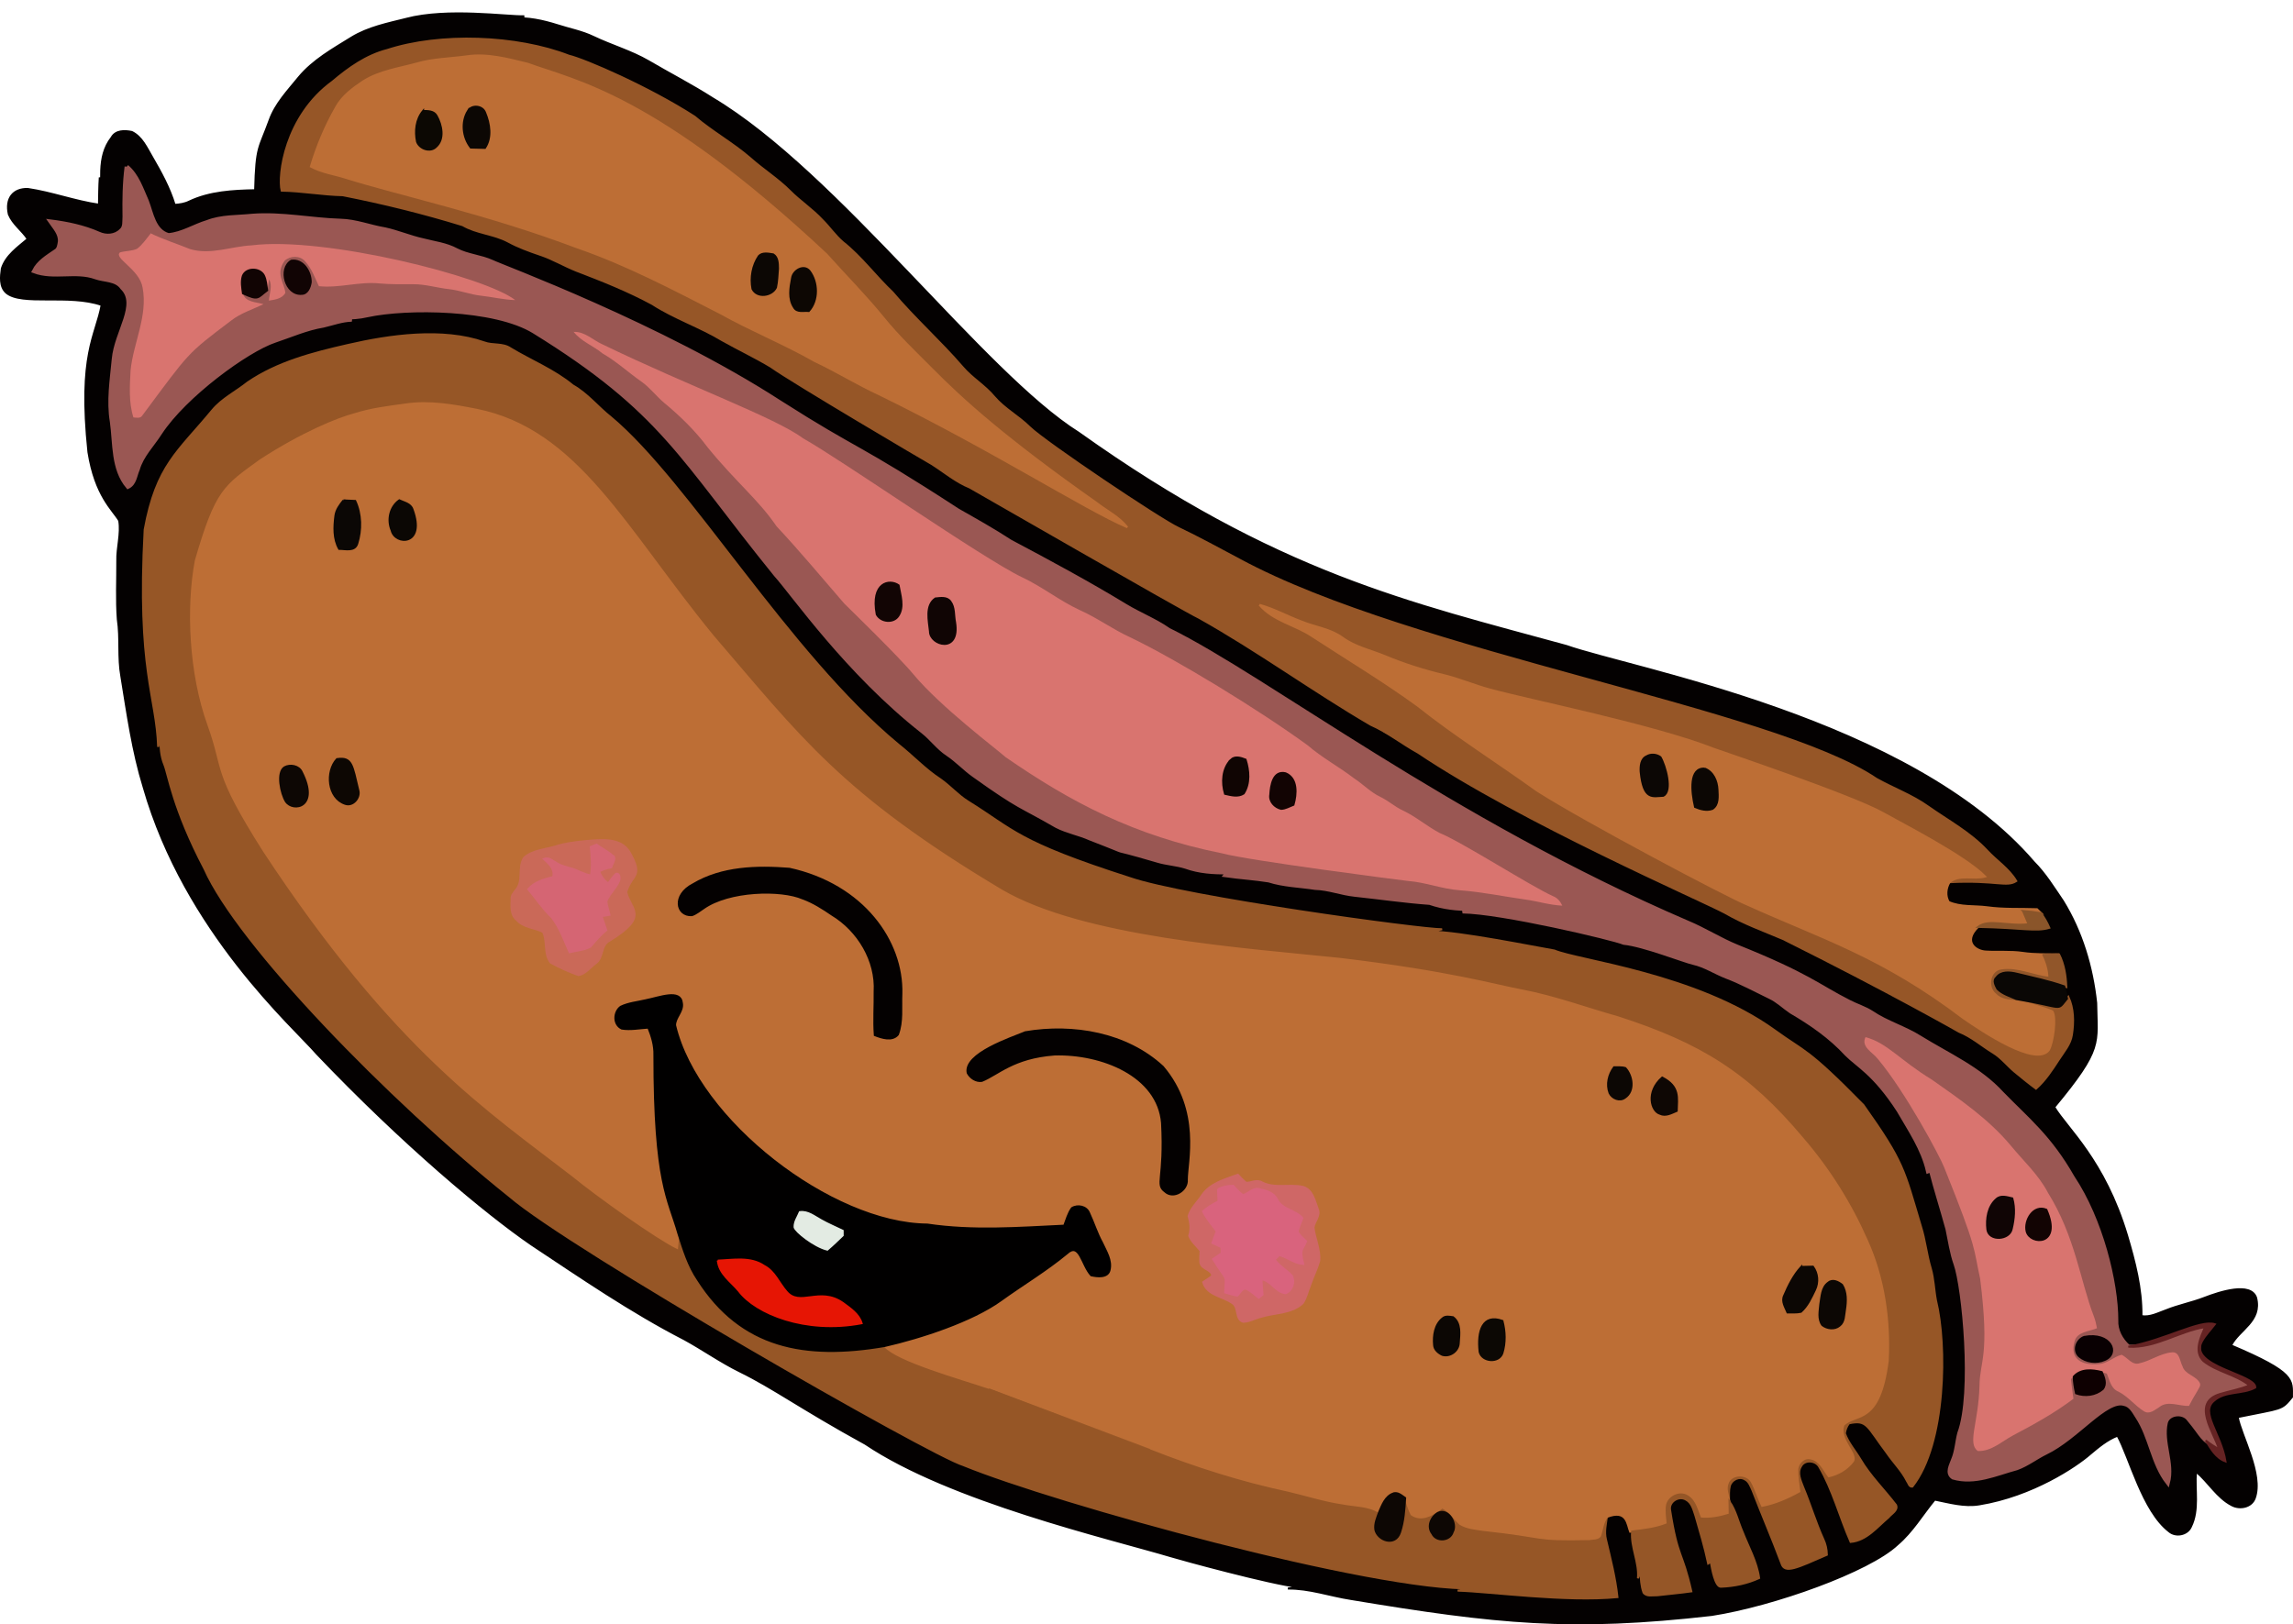 <?xml version="1.0" encoding="UTF-8" standalone="no"?>
<svg
   xmlns:dc="http://purl.org/dc/elements/1.1/"
   xmlns:cc="http://creativecommons.org/ns#"
   xmlns:rdf="http://www.w3.org/1999/02/22-rdf-syntax-ns#"
   xmlns:svg="http://www.w3.org/2000/svg"
   xmlns="http://www.w3.org/2000/svg"
   xmlns:sodipodi="http://sodipodi.sourceforge.net/DTD/sodipodi-0.dtd"
   xmlns:inkscape="http://www.inkscape.org/namespaces/inkscape"
   version="1.1"
   id="Layer_1"
   x="0px"
   y="0px"
   viewBox="0 0 818.584 580"
   enable-background="new 0 0 1792.492 1670.416"
   xml:space="preserve"
   inkscape:version="0.91 r13725"
   sodipodi:docname="kawaiihotdog.svg"
   width="818.584"
   height="580"><defs
     id="defs12467" /><sodipodi:namedview
     pagecolor="#ffffff"
     bordercolor="#666666"
     borderopacity="1"
     objecttolerance="10"
     gridtolerance="10"
     guidetolerance="10"
     inkscape:pageopacity="0"
     inkscape:pageshadow="2"
     inkscape:window-width="1916"
     inkscape:window-height="1035"
     id="namedview12465"
     showgrid="false"
     fit-margin-top="0"
     fit-margin-left="0"
     fit-margin-right="0"
     fit-margin-bottom="0"
     inkscape:zoom="0.90734549"
     inkscape:cx="436.62751"
     inkscape:cy="273.18073"
     inkscape:window-x="4"
     inkscape:window-y="1"
     inkscape:window-maximized="1"
     inkscape:current-layer="g11739" /><g
     id="g11739"
     transform="matrix(1.4,0,0,1.4,-1638.335,-752.582)"><g
       id="g13011"><path
         style="fill:#040101;stroke:#040101;stroke-width:0.5"
         inkscape:connector-curvature="0"
         id="path11741"
         d="m 1273.845,542.359 c 10.528,-2.766 25.7,-0.523 30.088,-0.647 -1,0.179 -1.994,0.358 -2.971,0.543 3.866,-0.283 7.698,0.561 11.368,1.711 3.069,1 6.282,1.584 9.212,2.994 4.612,2.208 9.565,3.618 14.015,6.184 5.45,3.202 11.091,6.091 16.425,9.507 31.907,19.05 68.952,69.985 93.285,85.275 50.55,36.044 84.558,43.459 124.396,54.384 16.926,5.949 87.736,18.491 119.194,55.153 2.924,2.93 5.086,6.484 7.409,9.888 4.843,7.843 7.513,16.876 8.496,26.001 0.113,10.43 1.837,11.472 -10.698,26.585 3.245,5.456 12.776,13.44 18.563,32.723 1.977,6.687 3.774,13.547 3.676,20.575 2.208,0.37 4.242,-0.769 6.276,-1.485 3.161,-1.283 6.542,-1.919 9.733,-3.156 3.976,-1.531 11.829,-4.105 13.223,-0.052 1.509,6.035 -4.337,8.096 -6.392,12.171 16.581,7.022 15.535,8.756 15.535,13.171 -2.765,3.397 -2.378,2.737 -13.836,5.097 0.847,4.745 6.545,14.597 4.358,20.673 -0.838,2.341 -3.849,2.89 -5.849,1.809 -3.814,-1.971 -5.93,-5.907 -9.149,-8.577 -0.399,4.676 0.861,9.721 -1.306,14.096 -0.919,2.057 -3.884,2.595 -5.537,1.156 -6.792,-5.211 -10.092,-18.922 -13.16,-24.412 -2.653,1.035 -4.843,2.867 -6.993,4.676 -3.492,3.062 -14.662,10.635 -28.267,12.848 -3.855,0.636 -7.617,-0.474 -11.357,-1.219 -3.156,3.814 -5.687,8.195 -9.501,11.426 -7.229,6.835 -31.642,15.561 -47.356,17.997 -35.664,4.059 -54.587,2.155 -92.042,-4.08 -5.363,-0.826 -10.582,-2.728 -16.055,-2.653 0.965,-0.127 1.948,-0.248 2.942,-0.364 -7.347,-0.81 -30.641,-7.213 -32.573,-7.819 -16.15,-4.804 -56.381,-14.147 -78.091,-28.729 -16.801,-9.24 -23.209,-14.14 -32.006,-18.465 -4.912,-2.416 -9.386,-5.6 -14.177,-8.218 -13.576,-6.987 -26.186,-15.668 -38.889,-24.089 -11.644,-7.974 -32.921,-25.752 -54.789,-48.714 -5.855,-6.806 -33.587,-31.108 -44.149,-67.931 -2.855,-9.235 -4.161,-18.829 -5.716,-28.336 -0.879,-4.808 -0.179,-9.721 -0.902,-14.541 -0.364,-4.947 -0.11,-9.912 -0.133,-14.865 -0.104,-3.45 1.052,-6.889 0.491,-10.322 -1.683,-2.84 -6.064,-6.267 -7.848,-17.46 -2.634,-25.107 1.931,-29.588 3.375,-37.531 -8.302,-2.91 -20.421,0.232 -24.337,-3.144 -1.699,-1.549 -1.399,-4.098 -1.121,-6.143 1.052,-3.323 4.069,-5.386 6.606,-7.542 -1.462,-2.214 -3.791,-3.791 -4.814,-6.282 -0.921,-4.054 1.114,-6.568 4.814,-6.484 6.143,0.907 12.015,3.127 18.165,4.022 0.058,-2.323 0.041,-4.641 0.208,-6.953 0.422,2.364 0.358,4.774 0.422,7.172 0.289,-5.802 -1.312,-12.362 2.601,-17.338 1.017,-1.861 3.323,-1.82 5.149,-1.433 2.589,1.248 3.786,4.074 5.178,6.427 2.254,3.884 4.433,7.843 5.745,12.166 1.266,-0.075 2.554,-0.26 3.716,-0.838 5.219,-2.479 11.114,-2.786 16.801,-2.901 0.286,-11.44 1.018,-10.456 3.676,-17.818 1.497,-4.242 4.676,-7.525 7.45,-10.952 3.635,-4.392 8.675,-7.19 13.449,-10.154 4.253,-2.61 9.2,-3.586 13.974,-4.783 m -4.959,7.982 c -5.259,1.375 -9.761,4.577 -13.847,8.045 -11.814,8.583 -14.057,23.64 -12.98,27.805 5.219,0.098 10.374,1.052 15.599,1.173 10.299,2.029 20.534,4.548 30.567,7.64 3.601,2.104 7.935,2.214 11.599,4.179 2.566,1.399 5.317,2.398 8.085,3.34 3.213,1.052 6.12,2.82 9.253,4.069 6.594,2.52 13.189,5.138 19.401,8.502 5.641,3.664 12.096,5.779 17.835,9.258 4.103,2.312 8.38,4.317 12.42,6.756 5.382,3.877 40.01,24.274 41.011,24.817 3.202,2.029 6.126,4.537 9.686,5.982 3.049,1.632 43.336,25.222 48.154,27.469 23.083,11.921 41.965,26.835 66.18,40.155 5.93,3.976 12.345,7.143 18.367,10.975 22.474,11.976 15.525,9.134 42.767,21.586 5.45,3.288 11.541,5.282 17.136,8.305 4.687,2.722 9.813,4.554 14.789,6.669 26.902,13.394 44.917,23.667 44.917,23.667 3.167,1.271 5.745,3.566 8.64,5.329 2.086,1.277 3.595,3.248 5.462,4.82 1.797,1.48 3.6,2.959 5.485,4.352 2.358,-2.098 4.092,-4.762 5.797,-7.392 1.295,-2.023 3.011,-3.924 3.363,-6.386 0.497,-3.219 0.474,-6.664 -0.913,-9.663 l -0.341,0.468 c -0.26,-1.058 -0.491,-2.104 -0.717,-3.138 l 0.537,0.179 c -0.11,-2.855 -0.537,-5.756 -1.838,-8.322 -3.104,-0.052 -6.219,0.064 -9.282,-0.393 -6.04,-0.885 -12.005,1.073 -13.154,-2.861 -0.364,-1.537 0.757,-2.774 1.763,-3.757 11.433,0.231 14.766,1.272 18.188,0.231 -1.256,-2.979 -2.2,-3.755 -3.167,-4.756 -4.271,-0.145 -8.553,0.092 -12.784,-0.503 -3.231,-0.41 -6.704,0.012 -9.715,-1.329 -0.919,-1.584 -0.699,-3.52 0.202,-5.045 12.009,-0.574 14.548,1.328 17.026,-0.295 -1.878,-3.173 -5.069,-5.173 -7.513,-7.843 -4.277,-4.572 -9.854,-7.548 -14.917,-11.12 -4.098,-2.93 -8.86,-4.658 -13.223,-7.097 -26.727,-18.097 -118.049,-31.918 -162.401,-55.898 -5.196,-2.751 -10.339,-5.589 -15.645,-8.12 -4.713,-2.172 -40.386,-25.761 -46.911,-33.405 -2.364,-2.861 -5.635,-4.745 -8.039,-7.554 -5.699,-6.623 -12.258,-12.431 -17.887,-19.112 -4.369,-4.132 -7.941,-9.062 -12.674,-12.801 -1.971,-1.688 -3.421,-3.861 -5.253,-5.67 -2.52,-2.716 -5.641,-4.756 -8.241,-7.375 -3.109,-3.115 -6.866,-5.461 -10.137,-8.386 -4.473,-3.872 -9.698,-6.733 -14.183,-10.576 -11.264,-7.278 -30.32,-16.603 -45.183,-18.968 -11.079,-1.405 -22.569,-1.526 -33.284,1.994 m -66.336,29.735 c -1.315,10.029 0.345,14.886 -1.427,16.304 -1.479,1.514 -3.849,1.659 -5.698,0.803 -3.895,-1.722 -8.12,-2.589 -12.322,-3.127 1.069,1.549 2.572,3.069 2.427,5.115 -0.145,0.89 -0.237,1.994 -1.121,2.474 -2.063,1.416 -4.334,2.734 -5.49,5.063 5.063,1.907 10.651,-0.283 15.72,1.56 2.266,0.803 5.201,0.457 6.75,2.653 4.409,4.279 -1.52,11.287 -2.127,18.269 -0.497,5.288 -1.37,10.622 -0.48,15.922 0.786,5.583 0.208,11.998 4.069,16.593 1.705,-0.803 1.797,-2.896 2.485,-4.433 1.029,-3.595 3.774,-6.242 5.727,-9.328 6.194,-9.444 22.033,-21.083 29.174,-23.482 4.121,-1.375 8.132,-3.173 12.449,-3.884 2.404,-0.555 4.745,-1.451 7.253,-1.508 -0.774,-0.196 -1.531,-0.399 -2.271,-0.589 2.092,0.075 4.202,-0.058 6.259,-0.549 9.995,-2.171 32.45,-2.025 42.49,4.167 32.954,20.363 33.692,27.565 61.631,62.03 3.536,3.908 18.276,24.916 37.479,39.993 2.248,1.757 3.924,4.15 6.323,5.733 2.404,1.589 4.358,3.751 6.721,5.415 11.964,8.552 11.58,7.444 21.077,12.94 2.705,1.399 5.751,1.919 8.53,3.167 13.628,5.268 1.67,1.099 17.217,5.67 2.352,0.717 4.849,0.815 7.207,1.56 3.433,1.243 7.149,1.479 10.779,1.416 -0.231,0.237 -0.451,0.485 -0.647,0.74 3.658,0.526 7.369,0.734 11.027,1.323 3.826,1.219 7.877,1.295 11.83,1.907 3.439,0.087 6.669,1.393 10.079,1.745 6.38,0.676 12.744,1.612 19.147,2.075 3.416,1.185 7.022,1.584 10.64,1.543 -0.78,0.214 -1.537,0.428 -2.283,0.641 9.924,0.106 38.5,6.877 41.126,7.993 5.11,0.517 15.341,4.588 17.714,5.109 3,0.67 5.583,2.416 8.426,3.52 3.832,1.468 7.444,3.416 11.137,5.207 2,0.936 3.577,2.531 5.404,3.751 5.126,2.988 10.073,6.427 14.107,10.813 1.439,1.462 3.121,2.647 4.652,4.022 7.372,6.491 14.679,19.446 16.136,25.834 0.22,-0.092 0.462,-0.173 0.722,-0.243 1.289,5.028 2.884,9.981 4.254,14.997 3.695,17.403 2.261,5.515 4.098,20.962 0.295,3.653 0.931,7.288 0.78,10.969 -0.139,6.727 0.537,13.738 -1.861,20.17 -0.595,2.242 -0.67,4.618 -1.589,6.779 -0.491,1.427 -1.711,3.387 -0.017,4.496 5.525,1.607 10.969,-0.948 16.223,-2.375 2.641,-0.942 4.878,-2.728 7.392,-3.953 7.938,-3.81 15.38,-13.801 20.002,-12.449 1.665,0.306 2.479,1.919 3.312,3.225 3.485,5.23 3.918,11.911 7.831,16.934 1.347,-5.144 -1.693,-10.23 -0.537,-15.373 0.613,-2.439 4.369,-2.838 5.814,-0.925 1.497,1.797 2.757,3.803 4.404,5.49 1.248,2.092 2.595,4.462 5.028,5.34 -0.52,-3.179 -1.844,-6.115 -3.184,-8.998 -4.059,-9.703 6.448,-7.48 10.784,-9.842 0.176,-2.186 -7.712,-4 -11.986,-6.797 -1.624,-0.988 -2.606,-3.219 -1.63,-4.964 0.878,-1.618 2.196,-2.936 3.306,-4.387 -3.759,-1.236 -12.841,4.133 -22.06,5.733 -5.918,-5.326 0.048,-5.764 -7.155,-28.267 -2.838,-9.827 -10.397,-21.222 -17.494,-28.891 -2.722,-2.283 -5.126,-4.889 -7.6,-7.426 -5.785,-6.352 -13.761,-9.813 -20.927,-14.258 -3.918,-2.479 -8.467,-3.739 -12.299,-6.352 -1.832,-1.167 -3.924,-1.786 -5.82,-2.78 -7.952,-4.028 -10.242,-6.729 -28.527,-14.067 -4.317,-1.763 -8.253,-4.3 -12.553,-6.091 -60.665,-26.077 -107.441,-62.422 -132.336,-74.67 -3.468,-2.422 -7.432,-3.959 -11.033,-6.138 -9.582,-5.82 -19.448,-11.137 -29.348,-16.385 -4.34,-2.832 -8.86,-5.363 -13.362,-7.918 -26.507,-17.239 -25.087,-14.625 -45.455,-27.614 -30.889,-19.998 -70.201,-34.194 -73.317,-35.797 -2.93,-1.341 -6.253,-1.52 -9.126,-3 -2.635,-1.433 -5.646,-1.763 -8.496,-2.508 -3.306,-0.722 -6.427,-2.081 -9.727,-2.797 -3.803,-0.624 -7.432,-2.115 -11.322,-2.202 -7.531,-0.225 -14.98,-1.855 -22.534,-1.266 -3.826,0.399 -7.773,0.179 -11.414,1.595 -3.34,1.006 -6.398,3.04 -9.912,3.346 -3.774,-1.063 -4.323,-5.542 -5.537,-8.669 -1.367,-3.077 -2.465,-6.568 -5.118,-8.804 m 30.874,55.008 c -2.994,2.398 -6.548,4.115 -9.039,7.103 -8.652,10.477 -14.217,13.86 -17.257,30.434 -1.974,36.323 3.004,42.119 3.433,55.424 0.191,-0.769 0.399,-1.532 0.613,-2.289 -0.081,2.306 0.081,4.658 0.977,6.814 1.285,3.076 1.961,10.825 10.258,26.626 9.903,22.295 56.812,66.475 61.776,70.046 1.726,1.214 15.009,12.649 16.009,13.449 3.999,3.462 8.767,5.831 12.894,9.12 6.695,5.892 50.14,30.569 53.344,32.197 4.999,2.605 40.094,24.376 49.466,27.232 19.998,8.191 45.266,14.259 52.673,16.367 3.196,1.653 6.918,1.422 10.235,2.745 14.501,4.658 54.973,12.646 67.255,12.327 -1.393,0.15 -2.774,0.335 -4.132,0.572 8.565,0.266 27.614,2.914 40.756,1.653 -0.532,-4.976 -1.792,-9.854 -2.936,-14.714 -0.48,-1.913 -0.017,-3.843 0.249,-5.733 5.191,-2.043 5.164,1.944 5.918,3.774 l 0.485,-0.064 c -0.335,4.046 1.861,7.854 1.503,11.94 0.191,-0.566 0.405,-1.121 0.642,-1.659 0.087,1.774 0.156,3.601 0.774,5.305 0.809,1.104 2.346,0.63 3.543,0.682 2.884,-0.341 5.779,-0.584 8.663,-0.994 -2.382,-10.528 -3.465,-8.269 -5.404,-20.656 -0.468,-2.196 2.202,-3.849 4.04,-2.739 1.52,0.798 1.89,2.618 2.41,4.115 1.167,4.022 2.364,8.045 3.236,12.154 0.202,-0.15 0.422,-0.289 0.659,-0.416 0.297,1.57 1.098,6.608 2.693,6.352 3.3,-0.127 6.641,-0.821 9.651,-2.214 -0.589,-4.196 -2.739,-7.918 -4.248,-11.813 -1.127,-2.56 -1.693,-5.386 -3.306,-7.698 -0.216,-0.865 -0.193,-2.939 0.087,-3.988 0.422,-1.549 2.381,-2.549 3.826,-1.67 1.086,0.532 1.468,1.803 1.959,2.843 2.404,6.224 5.045,12.351 7.375,18.604 0.805,2.699 3.899,1.134 11.582,-2.214 -0.029,-1.375 -0.318,-2.722 -0.902,-3.947 -1.971,-4.34 -3.317,-8.923 -5.155,-13.31 -0.624,-1.659 -1.607,-3.618 -0.538,-5.3 0.907,-1.757 3.658,-1.555 4.618,0.069 3.502,6.028 5.242,12.865 8.028,19.216 4.057,-0.341 6.762,-3.826 9.675,-6.282 0.711,-0.907 2.503,-1.774 1.907,-3.127 -2.994,-3.924 -6.594,-7.409 -9.108,-11.692 -1.306,-2.196 -3.063,-4.155 -3.93,-6.577 0.116,-0.93 0.468,-1.826 1.046,-2.572 4.646,-0.996 4.473,0.661 9.669,7.559 1.653,2.427 3.797,4.514 5.126,7.172 0.382,0.48 0.52,1.52 1.358,1.41 15.687,-19.876 2.843,-74.053 -5.982,-87.639 -2.19,-3.225 -4.271,-6.525 -6.519,-9.698 -14.462,-14.721 -14.652,-13.273 -22.574,-19.02 -20.023,-14.482 -50.057,-17.739 -56.199,-20.378 -4.982,-0.842 -24.34,-4.798 -31.555,-4.808 0.965,-0.202 1.936,-0.416 2.924,-0.618 -6.67,0.141 -57.729,-7.975 -62.758,-8.785 -3.45,-1.125 -32.615,-6.599 -50.83,-18.916 -2.306,-1.815 -4.82,-3.329 -7.299,-4.866 -2.566,-1.589 -4.548,-3.913 -6.999,-5.635 -3.942,-2.56 -7.138,-6.045 -10.819,-8.935 -15.256,-12.647 -37.657,-40.582 -48.478,-55.517 -4.357,-6.356 -16.013,-19.952 -18.529,-21.939 -2.26,-1.792 -4.011,-4.103 -6.207,-5.941 -3.341,-2.63 -6.005,-6.057 -9.75,-8.166 -4.791,-3.965 -10.617,-6.276 -15.899,-9.467 -1.994,-1.364 -4.531,-0.699 -6.687,-1.514 -16.032,-5.58 -48.103,1.897 -60.296,10.206 z" /><path
         style="fill:#965627;stroke:#965627;stroke-width:0.5"
         inkscape:connector-curvature="0"
         id="path11743"
         d="m 1268.886,550.341 c 13.571,-4.458 33.129,-3.729 46.391,1.416 4.121,0.982 20.416,8.024 32.076,15.558 4.485,3.843 9.709,6.704 14.183,10.576 3.271,2.924 7.028,5.271 10.137,8.386 2.601,2.618 5.722,4.658 8.241,7.375 1.832,1.809 3.283,3.982 5.253,5.67 4.733,3.739 8.305,8.669 12.674,12.801 5.629,6.681 12.189,12.489 17.887,19.112 2.404,2.809 5.675,4.693 8.039,7.554 2.595,3.04 6.207,4.924 9.027,7.733 3.965,3.869 33.367,23.59 37.884,25.672 5.305,2.531 10.449,5.369 15.645,8.12 44.223,23.911 135.995,38.018 162.401,55.898 4.364,2.439 9.126,4.167 13.223,7.097 5.063,3.572 10.64,6.548 14.917,11.12 2.445,2.67 5.635,4.67 7.513,7.843 -2.481,1.625 -4.982,-0.281 -17.026,0.295 2.555,-2.138 6.12,-0.613 9.108,-1.456 -5.379,-5.41 -21.482,-13.569 -25.996,-16.142 -4.369,-2.497 -9.189,-3.994 -13.83,-5.849 -43.831,-17.579 -69.019,-20.945 -86.465,-25.695 -4.017,-1.069 -7.837,-2.751 -11.876,-3.705 -5.057,-1.208 -10.016,-2.786 -14.801,-4.785 -3.664,-1.52 -7.664,-2.341 -10.906,-4.722 -3.063,-2.26 -6.935,-2.687 -10.368,-4.098 -3.652,-1.341 -7.068,-3.277 -10.83,-4.3 3.514,4.15 9.155,5.092 13.506,8.045 8.97,5.849 18.17,11.368 26.834,17.673 9.75,7.75 20.309,14.368 30.405,21.638 12.12,7.775 48.915,27.207 53.604,29.076 18.938,8.604 34.181,13.054 55.245,29.065 4.584,3.162 18.465,12.552 21.713,8.033 1.098,-1.987 1.934,-8.234 0.896,-9.842 -2.855,-1.237 -5.982,-1.734 -8.808,-3.057 3.335,0.191 6.455,1.537 9.755,1.907 1.279,0.225 1.873,-0.847 3.121,-2.56 1.387,2.999 1.41,6.444 0.913,9.663 -0.352,2.462 -2.069,4.363 -3.363,6.386 -1.705,2.63 -3.439,5.294 -5.797,7.392 -1.884,-1.393 -3.687,-2.872 -5.485,-4.352 -1.867,-1.572 -3.375,-3.543 -5.462,-4.82 -2.895,-1.763 -5.473,-4.057 -8.64,-5.329 0,0 -18.015,-10.273 -44.917,-23.667 -4.976,-2.115 -10.102,-3.947 -14.789,-6.669 -5.932,-3.205 -51.716,-23.06 -78.27,-40.866 -4.098,-2.254 -7.762,-5.219 -12.056,-7.103 -14.847,-8.669 -28.758,-18.858 -43.761,-27.267 -4.129,-1.964 -57.516,-32.719 -58.516,-33.255 -3.56,-1.445 -6.485,-3.953 -9.686,-5.982 -1.001,-0.543 -35.626,-20.937 -41.011,-24.817 -4.04,-2.439 -8.317,-4.444 -12.42,-6.756 -5.739,-3.479 -12.194,-5.594 -17.835,-9.258 -6.213,-3.364 -12.807,-5.982 -19.401,-8.502 -3.132,-1.248 -6.039,-3.017 -9.253,-4.069 -2.768,-0.942 -5.519,-1.942 -8.085,-3.34 -3.664,-1.965 -7.999,-2.075 -11.599,-4.179 -10.033,-3.092 -20.268,-5.612 -30.567,-7.64 -5.225,-0.121 -10.38,-1.075 -15.599,-1.173 -0.974,-3.767 0.801,-18.956 12.98,-27.805 4.086,-3.467 8.588,-6.669 13.847,-8.044 m 7.606,3.421 c -4.566,1.248 -9.415,1.919 -13.501,4.45 -2.751,1.82 -5.548,3.855 -7.126,6.843 -2.693,4.722 -4.803,9.796 -6.363,14.992 2.774,1.497 5.935,1.919 8.912,2.861 13.258,4.177 36.006,9.042 59.077,17.772 12.645,4.363 24.51,10.64 36.393,16.726 7.883,4.415 16.304,7.779 24.152,12.264 5.565,2.612 10.79,5.878 16.379,8.455 28.123,13.714 52.47,29.27 63.278,33.913 -2.081,-2.664 -5.201,-4.155 -7.814,-6.195 -64.374,-45.305 -40.811,-45.626 -108.277,-95.181 -10.707,-7.548 -39.443,-20.622 -52.286,-18.748 -4.277,0.6 -8.663,0.623 -12.824,1.848 z" /><path
         style="fill:#bd6e35;stroke:#bd6e35;stroke-width:0.5"
         inkscape:connector-curvature="0"
         id="path11745"
         d="m 1276.492,553.762 c 4.161,-1.225 8.547,-1.248 12.824,-1.849 5.23,-0.763 10.42,0.676 15.46,1.901 12.218,4.465 32.573,7.823 76.184,48.61 4.814,5.404 9.935,10.524 14.5,16.148 3.757,4.681 8.132,8.796 12.351,13.05 7.807,7.908 18.762,17.818 42.068,34.22 2.612,2.04 5.733,3.531 7.814,6.195 -10.957,-4.707 -34.785,-20.019 -63.278,-33.913 -5.589,-2.578 -10.813,-5.843 -16.379,-8.455 -7.849,-4.485 -16.269,-7.848 -24.152,-12.264 -11.882,-6.086 -23.748,-12.362 -36.393,-16.726 -23.128,-8.751 -45.724,-13.564 -59.077,-17.772 -2.976,-0.942 -6.138,-1.364 -8.912,-2.861 1.561,-5.196 3.67,-10.27 6.363,-14.992 1.578,-2.988 4.375,-5.022 7.126,-6.843 4.086,-2.53 8.935,-3.201 13.501,-4.449 m 13.09,12.056 c -1.774,2.855 -1.358,6.762 0.699,9.374 1.196,0.023 2.404,0.046 3.624,0.092 1.78,-2.647 1.208,-6.207 0.04,-8.981 -0.635,-1.797 -3.363,-2.092 -4.363,-0.485 m -11.466,0.034 c -1.803,2.19 -2.092,5.144 -1.543,7.843 0.659,1.832 3.398,2.791 4.855,1.3 2.231,-1.977 1.445,-5.577 0.15,-7.872 -0.705,-1.305 -2.208,-1.23 -3.462,-1.271 m 85.627,37.017 c -1.641,2.398 -2.179,5.525 -1.63,8.369 1.162,2.375 4.947,1.838 5.999,-0.347 0.353,-1.583 0.376,-3.219 0.514,-4.826 -0.029,-1.277 0.01,-2.872 -1.219,-3.629 -1.179,-0.191 -2.785,-0.538 -3.664,0.433 m 8.461,5.641 c -0.468,2.393 -0.948,5.253 0.486,7.415 0.745,1.404 2.497,0.809 3.797,0.959 2.456,-2.728 2.329,-7.317 0.191,-10.177 -1.457,-1.809 -4.231,-0.156 -4.474,1.803 z" /><path
         style="fill:#0c0704;stroke:#0c0704;stroke-width:0.5"
         inkscape:connector-curvature="0"
         id="path11747"
         d="m 1289.582,565.818 c 1,-1.607 3.728,-1.312 4.363,0.486 1.167,2.774 1.74,6.334 -0.04,8.981 -1.219,-0.046 -2.427,-0.069 -3.624,-0.092 -2.057,-2.613 -2.473,-6.52 -0.699,-9.375 z" /><path
         style="fill:#0c0803;stroke:#0c0803;stroke-width:0.5"
         inkscape:connector-curvature="0"
         id="path11749"
         d="m 1278.116,565.852 c 1.254,0.04 2.757,-0.035 3.462,1.271 1.295,2.294 2.081,5.895 -0.15,7.872 -1.456,1.491 -4.196,0.532 -4.855,-1.3 -0.549,-2.699 -0.26,-5.652 1.543,-7.843 z" /><path
         style="fill:#9a5753;fill-opacity:1;stroke:#9a5753;stroke-width:1.071;stroke-miterlimit:4;stroke-dasharray:none;stroke-opacity:1"
         inkscape:connector-curvature="0"
         id="path11751"
         d="m 1202.55,580.076 c 2.653,2.237 3.751,5.727 5.121,8.808 1.214,3.127 1.763,7.606 5.537,8.669 3.514,-0.306 6.571,-2.341 9.912,-3.346 3.641,-1.416 7.588,-1.196 11.414,-1.595 7.554,-0.59 15.003,1.04 22.534,1.266 3.889,0.087 7.519,1.578 11.322,2.202 3.3,0.717 6.421,2.075 9.727,2.797 2.849,0.746 5.86,1.075 8.496,2.508 2.872,1.48 6.196,1.659 9.126,3 2.108,1.084 42.918,16.117 73.317,35.797 20.487,13.065 18.94,10.37 45.455,27.614 4.502,2.555 9.022,5.086 13.362,7.918 9.9,5.248 19.765,10.565 29.348,16.385 3.601,2.179 7.565,3.716 11.033,6.138 25.116,12.357 71.47,48.506 132.336,74.67 4.3,1.792 8.236,4.329 12.553,6.091 18.283,7.338 20.582,10.043 28.527,14.067 1.896,0.994 3.988,1.612 5.82,2.78 3.832,2.612 8.38,3.872 12.299,6.352 7.166,4.444 15.142,7.906 20.927,14.258 6.684,6.856 12.143,11.109 18.003,21.372 7.274,10.89 11.15,26.817 11.143,36.474 -0.127,2.612 1.196,5.022 3.104,6.739 6.912,0.428 12.871,-3.953 19.552,-5.005 -1.11,2.658 -2.89,6.224 -0.399,8.663 3.497,2.786 8.224,3.375 11.709,6.213 -2.375,1 -4.924,1.422 -7.369,2.161 -7.49,2.128 -1.68,9.728 -0.352,14.159 -4.973,-2.974 -3.734,-2.882 -7.802,-7.768 -1.445,-1.913 -5.201,-1.514 -5.814,0.925 -1.156,5.144 1.884,10.229 0.537,15.373 -3.913,-5.022 -4.346,-11.703 -7.831,-16.934 -0.832,-1.306 -1.647,-2.919 -3.312,-3.225 -4.626,-1.353 -12.055,8.635 -20.002,12.449 -2.514,1.225 -4.751,3.011 -7.392,3.953 -5.254,1.427 -10.698,3.982 -16.223,2.375 -1.693,-1.11 -0.474,-3.069 0.017,-4.496 0.919,-2.161 0.994,-4.537 1.589,-6.779 3.805,-10.206 1.138,-37.289 -0.942,-43.143 -1.029,-2.907 -1.439,-5.964 -2.075,-8.958 -1.37,-5.017 -2.965,-9.969 -4.254,-14.997 -0.26,0.069 -0.503,0.15 -0.722,0.243 -1.295,-5.675 -4.641,-10.524 -7.502,-15.489 -6.195,-9.541 -10.379,-11.413 -13.287,-14.368 -4.034,-4.387 -8.981,-7.825 -14.107,-10.813 -1.826,-1.219 -3.404,-2.815 -5.404,-3.751 -3.693,-1.792 -7.305,-3.739 -11.137,-5.207 -2.843,-1.104 -5.427,-2.849 -8.426,-3.52 -2.369,-0.52 -12.606,-4.592 -17.714,-5.109 -2.701,-1.148 -31.224,-7.888 -41.126,-7.993 0.745,-0.214 1.503,-0.428 2.283,-0.641 -3.618,0.041 -7.224,-0.358 -10.64,-1.543 -6.404,-0.462 -12.767,-1.399 -19.147,-2.075 -3.41,-0.352 -6.641,-1.659 -10.079,-1.745 -3.953,-0.613 -8.005,-0.688 -11.83,-1.907 -3.658,-0.589 -7.369,-0.798 -11.027,-1.323 0.197,-0.254 0.416,-0.503 0.647,-0.74 -3.63,0.064 -7.346,-0.173 -10.779,-1.416 -2.358,-0.746 -4.855,-0.844 -7.207,-1.56 -15.683,-4.611 -3.5,-0.367 -17.217,-5.67 -2.78,-1.248 -5.826,-1.768 -8.53,-3.167 -9.464,-5.477 -9.131,-4.4 -21.077,-12.94 -2.364,-1.664 -4.317,-3.826 -6.721,-5.415 -2.398,-1.583 -4.074,-3.976 -6.323,-5.733 -19.272,-15.132 -33.028,-35.075 -37.479,-39.993 -24.261,-29.928 -28.67,-41.662 -61.631,-62.03 -10.021,-6.18 -32.512,-6.335 -42.49,-4.167 -2.057,0.491 -4.167,0.624 -6.259,0.549 0.74,0.191 1.497,0.393 2.271,0.589 -2.508,0.058 -4.849,0.954 -7.253,1.508 -4.317,0.711 -8.328,2.508 -12.449,3.884 -7.073,2.376 -22.924,13.951 -29.174,23.482 -1.953,3.086 -4.698,5.733 -5.727,9.328 -0.688,1.537 -0.78,3.629 -2.485,4.433 -3.861,-4.595 -3.283,-11.01 -4.069,-16.593 -0.89,-5.3 -0.017,-10.634 0.48,-15.922 0.607,-6.98 6.535,-13.991 2.127,-18.269 -1.549,-2.196 -4.485,-1.849 -6.75,-2.653 -5.068,-1.844 -10.657,0.347 -15.72,-1.56 1.156,-2.329 3.427,-3.647 5.49,-5.063 0.884,-0.48 0.977,-1.583 1.121,-2.474 0.144,-2.046 -1.358,-3.566 -2.427,-5.115 4.202,0.537 8.426,1.404 12.322,3.127 1.849,0.855 4.219,0.711 5.698,-0.803 1.069,-0.855 0.78,-2.352 0.89,-3.543 -0.073,-4.268 -0.021,-8.533 0.533,-12.763 m 6.132,17.008 c -1.115,1.347 -2.086,2.861 -3.491,3.924 -1.37,0.613 -2.936,0.509 -4.352,0.925 -1.749,1.453 5.014,4.285 5.768,8.993 1.358,7.201 -2.335,14.009 -3.069,21.06 -0.196,4.011 -0.514,8.137 0.722,12.033 3.194,0.213 1.054,0.186 6.716,-6.56 7.068,-8.643 4.89,-8.076 18.251,-18.176 2.445,-1.901 5.444,-2.803 8.201,-4.15 -1.832,-0.561 -4.676,-0.462 -5.236,-2.751 4.057,1.859 3.661,1.104 6.172,-0.78 l 0.052,0.37 c 0.11,-1.069 0.243,-2.133 0.445,-3.179 0.913,1.688 0.075,3.647 -0.052,5.438 1.526,-0.237 3.317,-0.48 4.196,-1.942 -0.273,-2.775 -2.622,-4.856 -0.15,-8.27 1.393,-1.248 3.901,-1.335 5.167,0.173 1.67,1.797 2.497,4.167 3.531,6.357 5.184,0.543 10.293,-1.242 15.483,-0.699 2.832,0.266 5.681,0.185 8.536,0.196 3.121,-0.029 6.126,0.93 9.218,1.266 2.751,0.306 5.352,1.364 8.109,1.664 2.913,0.318 5.779,1.04 8.721,1.115 -7.616,-5.966 -48.789,-16.283 -67.22,-13.957 -5.225,0.266 -10.484,2.508 -15.691,0.953 -3.334,-1.362 -6.784,-2.425 -10.027,-4.003 m 35.838,6.97 c -3.358,2.023 -1.468,8.825 2.676,8.455 1.485,-0.029 2.11,-1.751 2.283,-3 0.023,-2.652 -1.953,-5.9 -4.959,-5.455 m 72.011,18.159 c 1.913,2.445 4.999,3.525 7.357,5.49 3.618,2.075 6.664,4.936 10.079,7.305 2.092,1.526 3.658,3.629 5.641,5.3 4.097,3.381 7.929,7.132 11.12,11.403 7.194,8.826 12.906,13.284 17.523,20.072 5.97,6.375 11.547,13.108 17.275,19.708 1.002,1.008 13.964,13.578 17.696,18.13 7.097,8.502 27.397,25.985 45.449,34.335 23.801,11.633 43.334,12.746 50.974,14.379 3.43,0.32 29.085,3.859 29.637,3.913 4.502,0.335 8.75,2.081 13.264,2.381 5.594,0.422 11.085,1.572 16.633,2.352 3.156,0.433 6.23,1.422 9.438,1.56 -0.485,-1.063 -1.225,-1.971 -2.323,-2.398 -5.77,-2.591 -23.239,-13.824 -28.978,-16.148 -3.213,-1.699 -5.987,-4.132 -9.276,-5.687 -2.069,-0.942 -3.745,-2.508 -5.774,-3.485 -2.531,-1.185 -4.45,-3.277 -6.774,-4.774 -3.837,-2.947 -8.143,-5.236 -11.813,-8.409 -10.549,-7.679 -31.935,-21.155 -45.281,-27.556 -4.421,-2.011 -8.34,-4.93 -12.772,-6.901 -5.161,-2.375 -9.617,-5.988 -14.749,-8.386 -10.094,-4.81 -46.777,-30.411 -55.852,-35.439 -7.059,-5.302 -28.861,-13.163 -51.176,-23.979 -2.434,-1.085 -4.486,-3.293 -7.318,-3.166 m 329.402,179.872 c -1.231,2.491 1.855,3.884 3.138,5.56 7.04,8.373 15.962,25.081 16.91,27.637 3.66,9.077 12.161,27.298 9.981,48.096 -0.376,2.537 -0.936,5.057 -0.965,7.635 -0.254,9.471 -3.165,14.655 -0.433,16.633 3.427,0.139 6.092,-2.427 8.947,-3.959 5.329,-2.815 10.634,-5.716 15.448,-9.374 -0.26,-1.67 -0.451,-3.346 -0.636,-5.011 0.179,-0.15 0.532,-0.457 0.705,-0.607 0.023,1.416 0.266,2.832 0.584,4.231 2.26,0.826 4.936,0.526 6.808,-1.075 1.058,-1.318 0.347,-3.011 -0.237,-4.346 0.324,0.098 0.965,0.301 1.289,0.399 0.688,1.688 1.057,3.832 2.971,4.606 2.479,1.248 4.167,3.56 6.508,5.011 1.393,0.855 2.722,-0.341 3.866,-1.052 2.19,-1.809 5.074,-0.208 7.606,-0.335 0.653,-1.3 1.381,-2.566 2.144,-3.809 0.289,-0.659 1,-1.335 0.584,-2.086 -1.006,-1.855 -3.768,-2.098 -4.392,-4.231 -0.688,-1.289 -0.74,-3.78 -2.74,-3.525 -2.924,0.26 -5.363,2.15 -8.189,2.774 -1.907,0.636 -3.057,-1.456 -4.583,-2.161 -2.017,0.497 -3.572,2.185 -5.687,2.37 -4.578,0.428 -7.605,-1.335 -6.311,-5.797 0.665,-2.491 3.722,-2.485 5.71,-3.34 -0.202,-1.034 -0.416,-2.057 -0.792,-3.017 -3.444,-8.925 -4.734,-20.355 -11.738,-31.596 -2.375,-4.548 -6.213,-8.033 -9.432,-11.952 -5.635,-6.773 -12.98,-11.802 -20.118,-16.824 -4.381,-2.676 -8.305,-6.005 -12.518,-8.912 -1.33,-0.961 -2.873,-1.533 -4.428,-1.943 m 55.777,76.449 c -1.948,0.67 -2.942,3.439 -1.312,4.964 1.745,1.497 4.456,1.838 6.56,0.896 3.86,-1.595 1.594,-7.125 -5.248,-5.86 z" /><path
         style="fill:#d9746f;fill-opacity:1;stroke:none;stroke-width:0.5;stroke-opacity:1"
         inkscape:connector-curvature="0"
         id="path11753"
         d="m 1208.682,597.084 c 3.242,1.578 6.693,2.641 10.027,4.005 5.207,1.555 10.466,-0.688 15.691,-0.953 18.541,-2.34 59.54,7.941 67.22,13.957 -2.942,-0.075 -5.808,-0.798 -8.721,-1.115 -2.757,-0.301 -5.358,-1.358 -8.109,-1.664 -3.092,-0.335 -6.097,-1.295 -9.218,-1.266 -2.855,-0.011 -5.704,0.069 -8.536,-0.196 -5.19,-0.543 -10.299,1.243 -15.483,0.699 -1.035,-2.19 -1.861,-4.56 -3.531,-6.357 -1.266,-1.508 -3.774,-1.422 -5.167,-0.173 -2.47,3.412 -0.123,5.492 0.15,8.27 -0.879,1.462 -2.67,1.705 -4.196,1.942 0.127,-1.792 0.965,-3.751 0.052,-5.438 -0.202,1.046 -0.335,2.109 -0.445,3.179 -0.288,-2.047 -0.388,-3.136 -0.902,-4.178 -1.057,-1.953 -4.519,-1.994 -5.357,0.15 -0.451,1.439 -0.168,2.976 0.035,4.439 0.561,2.289 3.404,2.19 5.236,2.751 -2.757,1.347 -5.756,2.248 -8.201,4.15 -11.518,8.707 -10.533,7.916 -22.661,24.198 -0.485,0.873 -1.526,0.589 -2.306,0.537 -1.237,-3.895 -0.919,-8.022 -0.722,-12.033 0.734,-7.051 4.427,-13.859 3.069,-21.06 -0.751,-4.693 -7.51,-7.545 -5.768,-8.993 1.416,-0.416 2.982,-0.312 4.352,-0.925 1.405,-1.065 2.376,-2.579 3.491,-3.926 z" /><path
         style="fill:#0c0704;stroke:#0c0704;stroke-width:0.5"
         inkscape:connector-curvature="0"
         id="path11755"
         d="m 1363.743,602.869 c 0.879,-0.971 2.485,-0.624 3.664,-0.433 1.225,0.757 1.191,2.352 1.219,3.629 -0.139,1.607 -0.162,3.242 -0.514,4.826 -1.052,2.185 -4.837,2.722 -5.999,0.347 -0.549,-2.844 -0.011,-5.97 1.63,-8.369 z" /><path
         style="fill:#110404;stroke:#110404;stroke-width:0.5"
         inkscape:connector-curvature="0"
         id="path11757"
         d="m 1244.52,604.054 c 3.005,-0.445 4.982,2.803 4.959,5.456 -0.173,1.248 -0.798,2.971 -2.283,3 -4.144,0.369 -6.034,-6.433 -2.676,-8.456 z" /><path
         style="fill:#0d0703;stroke:#0d0703;stroke-width:0.5"
         inkscape:connector-curvature="0"
         id="path11759"
         d="m 1372.204,608.51 c 0.243,-1.959 3.017,-3.612 4.473,-1.803 2.138,2.861 2.266,7.45 -0.191,10.177 -1.3,-0.15 -3.052,0.445 -3.797,-0.959 -1.433,-2.161 -0.953,-5.022 -0.485,-7.415 z" /><path
         style="fill:#110403;stroke:#110403;stroke-width:0.5"
         inkscape:connector-curvature="0"
         id="path11761"
         d="m 1232.158,607.944 c 0.838,-2.144 4.3,-2.104 5.357,-0.15 0.578,1.173 0.642,2.52 0.85,3.809 -2.529,1.897 -2.125,2.634 -6.172,0.78 -0.202,-1.463 -0.485,-3 -0.035,-4.439 z" /><path
         style="fill:#d9746f;fill-opacity:1;stroke:none;stroke-width:0.5;stroke-opacity:1"
         inkscape:connector-curvature="0"
         id="path11763"
         d="m 1316.531,622.213 c 2.832,-0.127 4.884,2.081 7.317,3.167 22.11,10.717 44.178,18.722 51.176,23.979 9.381,5.197 45.822,30.66 55.852,35.439 5.132,2.398 9.588,6.01 14.749,8.386 4.433,1.971 8.351,4.889 12.772,6.901 11.755,5.638 32.641,18.354 45.281,27.556 3.67,3.173 7.976,5.461 11.813,8.409 2.323,1.497 4.242,3.589 6.774,4.774 2.029,0.977 3.705,2.543 5.774,3.485 3.288,1.555 6.063,3.988 9.276,5.687 5.745,2.326 23.193,13.55 28.978,16.148 1.098,0.428 1.838,1.335 2.323,2.398 -3.208,-0.139 -6.282,-1.127 -9.438,-1.56 -5.548,-0.78 -11.039,-1.93 -16.633,-2.352 -4.514,-0.301 -8.761,-2.046 -13.264,-2.381 -1,-0.096 -40.556,-5.183 -47.327,-7.028 -22.598,-4.49 -38.796,-13.159 -55.28,-24.545 -2.427,-2.15 -16.589,-12.832 -23.453,-21.054 -3.738,-4.558 -16.702,-17.13 -17.696,-18.13 -5.727,-6.6 -11.304,-13.333 -17.275,-19.708 -4.614,-6.784 -10.337,-11.256 -17.523,-20.072 -3.19,-4.271 -7.022,-8.022 -11.12,-11.403 -1.982,-1.67 -3.549,-3.774 -5.641,-5.3 -3.416,-2.37 -6.461,-5.23 -10.079,-7.305 -2.356,-1.966 -5.443,-3.046 -7.356,-5.491 m 77.363,66.33 c -0.405,1.861 -0.445,3.832 -0.092,5.716 1.023,1.948 4.277,2.329 5.525,0.347 1.514,-2.294 0.48,-5.271 0.046,-7.762 -1.925,-1.376 -4.716,-0.543 -5.479,1.699 m 14.865,1.653 c -2.63,1.786 -1.659,5.698 -1.387,8.397 -0.026,3.514 7.72,5.804 6.403,-2.341 -0.358,-1.751 -0.063,-3.762 -1.185,-5.253 -0.861,-1.248 -2.554,-0.924 -3.831,-0.803 m 75.311,41.189 c -2.15,2.26 -2.335,5.768 -1.468,8.64 1.531,0.347 3.323,0.867 4.774,-0.087 1.647,-2.549 1.37,-5.86 0.485,-8.634 -1.237,-0.485 -2.71,-0.993 -3.791,0.081 m 10.085,8.849 c -0.318,1.74 1.162,3.254 2.768,3.624 1.115,-0.035 2.115,-0.659 3.15,-1.052 0.786,-2.699 1.092,-6.733 -2.029,-8.022 -3.19,-0.769 -3.768,3.173 -3.889,5.45 z" /><path
         style="fill:#965626;stroke:#965626;stroke-width:0.5"
         inkscape:connector-curvature="0"
         id="path11765"
         d="m 1258.813,625.577 c 10.901,-2.527 24.293,-4.391 34.907,-0.693 2.156,0.815 4.693,0.15 6.687,1.514 5.282,3.19 11.108,5.502 15.899,9.467 3.745,2.109 6.409,5.537 9.75,8.166 19.777,16.551 45.083,60.077 73.213,83.396 3.681,2.89 6.877,6.375 10.819,8.935 2.45,1.722 4.433,4.046 6.999,5.635 11.698,7.254 12.35,10.237 41.219,19.5 14.111,4.901 74.612,13.174 79.669,13.067 -0.988,0.202 -1.959,0.416 -2.924,0.618 7.206,0.01 26.568,3.966 31.555,4.808 5.957,2.56 36.229,5.935 56.199,20.378 7.9,5.731 8.108,4.295 22.574,19.02 10.409,14.69 10.303,16.306 14.668,30.914 1.127,3.52 1.462,7.23 2.531,10.773 0.769,2.664 0.815,5.473 1.335,8.195 2.786,11.261 2.597,36.518 -6.034,47.455 -0.838,0.11 -0.977,-0.93 -1.358,-1.41 -1.329,-2.659 -3.473,-4.745 -5.126,-7.172 -5.159,-6.849 -4.998,-8.56 -9.669,-7.559 -0.578,0.745 -0.931,1.641 -1.046,2.572 0.867,2.422 2.624,4.381 3.93,6.577 2.514,4.283 6.114,7.768 9.108,11.692 0.595,1.352 -1.196,2.219 -1.907,3.127 -2.913,2.456 -5.618,5.941 -9.675,6.282 -2.786,-6.352 -4.525,-13.189 -8.028,-19.216 -0.959,-1.624 -3.71,-1.826 -4.618,-0.069 -1.069,1.682 -0.087,3.641 0.538,5.3 1.838,4.387 3.184,8.97 5.155,13.31 0.584,1.225 0.873,2.572 0.902,3.947 -7.612,3.317 -10.773,4.926 -11.582,2.214 -2.329,-6.253 -4.97,-12.379 -7.375,-18.604 -0.491,-1.04 -0.873,-2.312 -1.959,-2.843 -1.445,-0.878 -3.404,0.121 -3.826,1.67 -0.301,1.127 -0.202,2.312 -0.214,3.479 -0.312,-1.306 -0.884,-2.676 -0.393,-3.999 0.722,-2.659 4.964,-2.82 6.213,-0.485 1.046,1.942 1.647,4.098 2.624,6.097 3.352,-0.647 6.508,-2.034 9.49,-3.687 -0.208,-1.832 -0.549,-3.653 -0.52,-5.49 0.035,-1.722 1.711,-3.427 3.502,-2.901 2.277,0.451 3.248,2.855 4.514,4.548 2.398,-0.549 4.704,-1.861 6.184,-3.861 1.166,-1.948 -3.705,-5.422 -2.45,-9.212 3.281,-3.202 9.211,0.048 11.316,-16.379 0.538,-10.484 -1.006,-21.216 -5.369,-30.816 -4.138,-9.363 -9.64,-18.13 -16.327,-25.88 -13.95,-16.654 -26.149,-24.16 -47.079,-30.925 -8.109,-2.277 -16.038,-5.225 -24.325,-6.82 -7.88,-1.46 -18.469,-4.73 -46.72,-8.103 -23.441,-2.432 -65.155,-5.139 -86.153,-17.425 -41.196,-24.59 -51.74,-39.456 -73.722,-65.006 -22.386,-27.398 -34.409,-52.426 -60.175,-57.609 -5.924,-1.167 -12.027,-2.248 -18.066,-1.347 -11.669,1.627 -20.236,3.282 -37.092,14.269 -4.387,3.184 -9.247,6.386 -11.466,11.559 -5.336,12.285 -7.743,22.255 -5.155,42.184 0.676,4.687 1.832,9.311 3.45,13.767 1.873,5.207 2.751,10.732 4.953,15.83 4.114,9.615 16.416,27.536 22.516,35.243 11.652,15.745 19.202,25.034 37.011,40.982 8.429,8.317 45.717,36.833 55.002,41.282 0.116,-1.225 0.254,-2.439 0.335,-3.647 1.306,4.074 2.554,8.224 4.993,11.801 11.06,17.336 27.294,20.34 47.611,16.87 3.993,4.67 20.786,7.822 41.328,16.24 14.699,4.83 36.23,15.264 61.481,20.644 4.676,1.087 9.259,2.595 14.032,3.289 3.098,0.601 6.461,0.451 9.247,2.173 -0.503,1.445 -1.214,2.948 -0.971,4.525 0.613,2.739 5.089,4.37 6.3,0.641 0.936,-2.815 1.121,-5.808 1.3,-8.744 0.584,1.364 0.907,2.844 1.607,4.178 2.705,1.907 5.641,-0.133 7.871,-1.763 1.896,0.953 3.017,2.803 4.548,4.202 1.734,1.052 3.837,1.214 5.814,1.52 16.728,1.791 12.286,2.658 27.14,2.346 0.873,-0.162 2.115,-0.012 2.722,-0.821 0.572,-1.618 0.63,-3.444 1.745,-4.832 -0.266,1.89 -0.728,3.82 -0.249,5.733 1.144,4.861 2.404,9.738 2.936,14.714 -13.172,1.264 -32.138,-1.385 -40.756,-1.653 1.358,-0.237 2.74,-0.422 4.132,-0.572 -25.459,0.66 -106.697,-21.829 -130.163,-31.44 -8.473,-2.582 -100.358,-55.266 -115.703,-68.549 -30.797,-24.609 -69.245,-64.27 -77.785,-83.495 -8.092,-15.41 -9.228,-24.158 -10.258,-26.626 -0.896,-2.156 -1.058,-4.508 -0.977,-6.814 -0.214,0.757 -0.422,1.52 -0.613,2.289 -0.413,-12.838 -5.387,-19.461 -3.433,-55.424 3.016,-16.44 8.434,-19.751 17.257,-30.434 2.491,-2.988 6.045,-4.704 9.039,-7.103 7.567,-5.158 16.577,-7.498 25.391,-9.509 m 278.138,297.817 c -1.815,1.029 -2.89,3.514 -1.48,5.323 1.017,2.167 4.531,1.878 5.201,-0.422 1.255,-2.156 -1.132,-6.138 -3.721,-4.901 z" /><path
         style="fill:#bd6e35;stroke:#bd6e35;stroke-width:0.5"
         inkscape:connector-curvature="0"
         id="path11767"
         d="m 1273.672,640.719 c 6.039,-0.902 12.142,0.179 18.066,1.347 25.769,5.184 37.805,30.231 60.175,57.609 22.179,25.78 32.541,40.426 73.722,65.006 20.704,12.114 61.727,14.891 86.153,17.425 28.371,3.387 39.427,6.751 46.72,8.103 8.288,1.595 16.217,4.543 24.325,6.82 20.945,6.77 33.14,14.284 47.079,30.925 6.687,7.75 12.189,16.517 16.327,25.88 4.363,9.6 5.906,20.332 5.369,30.816 -2.111,16.481 -7.998,13.141 -11.316,16.379 -1.257,3.799 3.621,7.257 2.45,9.212 -1.479,2 -3.786,3.312 -6.184,3.861 -1.266,-1.693 -2.237,-4.098 -4.514,-4.548 -1.792,-0.526 -3.468,1.179 -3.502,2.901 -0.029,1.838 0.312,3.658 0.52,5.49 -2.982,1.653 -6.138,3.04 -9.49,3.687 -0.977,-2 -1.578,-4.155 -2.624,-6.097 -1.248,-2.335 -5.49,-2.173 -6.213,0.485 -0.491,1.323 0.081,2.693 0.393,3.999 0.21,0.84 0.136,0.255 0.173,3.803 -2.433,0.763 -4.959,1.289 -7.507,1.011 -0.844,-1.988 -1.289,-4.467 -3.265,-5.658 -2.04,-1.289 -4.994,0.237 -5.265,2.578 -0.15,1.503 0.069,3.011 0.225,4.514 -3.206,1.34 -6.701,1.589 -9.576,1.965 -0.733,-1.778 -0.711,-5.824 -5.918,-3.774 -1.115,1.387 -1.173,3.213 -1.745,4.832 -0.607,0.809 -1.849,0.659 -2.722,0.821 -14.906,0.312 -10.319,-0.546 -27.14,-2.346 -1.977,-0.306 -4.08,-0.468 -5.814,-1.52 -1.531,-1.399 -2.653,-3.248 -4.548,-4.202 -2.231,1.63 -5.167,3.67 -7.871,1.763 -0.699,-1.335 -1.023,-2.815 -1.607,-4.178 -1.547,-1.034 -3.562,-3.459 -6.629,3.577 -2.786,-1.722 -6.149,-1.572 -9.247,-2.173 -4.774,-0.694 -9.357,-2.202 -14.032,-3.289 -11.934,-2.543 -23.603,-6.265 -34.948,-10.738 -10e-4,0 -41.195,-15.442 -41.195,-15.443 -7.697,-2.585 -23.482,-6.98 -26.666,-10.703 9.292,-2.122 22.312,-6.394 29.608,-11.651 5.589,-4.034 11.553,-7.565 16.87,-11.981 3.241,-2.993 3.736,2.908 6.172,5.594 1.532,0.353 4.23,0.682 4.693,-1.323 0.613,-2.497 -0.907,-4.78 -1.896,-6.947 -1.347,-2.439 -2.156,-5.121 -3.335,-7.629 -0.665,-1.693 -2.913,-2.144 -4.369,-1.231 -0.965,1.335 -1.375,2.959 -1.965,4.473 -34.877,1.665 -47.217,0.689 -65.405,-10.646 -21.841,-14.124 -31.201,-29.421 -33.821,-40.456 -0.023,-2.011 2.138,-3.56 1.74,-5.67 -0.343,-3.593 -5.661,-1.419 -9.241,-0.717 -2.133,0.514 -4.381,0.688 -6.369,1.664 -1.792,1.318 -1.925,4.543 0.283,5.56 2.237,0.358 4.514,-0.116 6.768,-0.248 0.902,2.208 1.607,4.537 1.543,6.953 -0.018,32.826 3.603,36.714 6.12,45.582 -0.081,1.208 -0.22,2.422 -0.335,3.647 -5.039,-2.414 -20.31,-13.266 -26.504,-18.361 -21.41,-16.535 -45.415,-32.082 -78.865,-82.894 -13.096,-20.667 -9.842,-20.203 -14.113,-32.081 -4.787,-13.18 -5.478,-30.064 -3.236,-41.958 5.23,-17.986 7.241,-18.896 16.408,-25.551 10.658,-6.947 19.858,-10.695 24.042,-11.778 4.228,-1.359 8.655,-1.879 13.048,-2.491 m -15.853,24.469 c -0.919,1.15 -1.855,2.381 -2.057,3.895 -0.358,2.832 -0.52,5.889 0.948,8.467 1.612,-0.006 4.005,0.728 4.635,-1.358 1.087,-3.473 1.035,-7.531 -0.526,-10.871 -1.012,-0.04 -2.012,-0.092 -3,-0.133 m 12.281,7.629 c 0.856,3.81 8.775,3.978 5.329,-5.334 -0.468,-1.468 -2.173,-1.751 -3.375,-2.323 -2.399,1.71 -3.098,5.004 -1.954,7.657 m -13.946,58.355 c -2.918,3.15 -2.387,9.929 2.121,11.409 1.988,0.705 3.901,-1.624 3.329,-3.485 -1.533,-6.343 -1.577,-8.523 -5.45,-7.924 m -13.368,2.086 c -2.045,1.292 -0.903,6.704 0.352,8.715 1.828,2.714 8.627,1.539 4.051,-7.49 -0.715,-1.635 -2.987,-2.023 -4.403,-1.225 m 76.947,18.806 c -2.641,0.266 -5.288,0.549 -7.82,1.37 -2.71,0.838 -5.831,0.93 -8.045,2.901 -1.664,2.491 0.01,6.028 -2.15,8.288 -0.451,0.641 -1.075,1.26 -1.017,2.115 -0.017,1.832 -0.353,4.098 1.271,5.398 1.705,2 4.502,2.005 6.721,3.092 1.243,2.398 0.168,5.664 1.982,7.854 2.271,1.225 4.647,2.341 7.097,3.184 1.74,-0.312 2.959,-1.982 4.352,-3.017 2.023,-1.387 1.219,-4.664 3.52,-5.756 10.317,-6.349 5.339,-7.844 4.283,-12.408 1.39,-4.747 4.53,-3.658 0.832,-10.201 -2.241,-3.762 -7.31,-3.115 -11.026,-2.82 m 27.244,11.027 c -5.368,2.746 -4.309,8.114 -0.312,7.889 2.894,-0.97 4.407,-4.828 16.176,-5.641 7.948,-0.249 11.324,-0.112 19.552,5.508 6.669,4.022 11.328,11.726 10.871,19.627 0.046,3.693 -0.237,7.398 0.041,11.096 1.786,0.694 4.45,1.595 5.895,-0.156 1.237,-3.288 0.74,-6.924 0.89,-10.368 0.367,-13.073 -9.7,-27.762 -28.556,-31.908 -8.3,-0.647 -17.2,-0.433 -24.557,3.953 m 84.726,37.734 c -3.443,1.438 -15.759,5.426 -14.714,10.385 0.659,1.266 2.133,2.26 3.612,2.034 5.114,-2.054 13.947,-11.213 34.098,-3.872 6.028,2.451 11.293,7.877 11.854,14.599 0.75,14.241 -1.738,15.619 0.769,17.483 2.144,2.011 5.791,-0.318 5.56,-3.017 -0.017,-4.486 3.484,-17.456 -6.126,-28.799 -9.238,-8.543 -22.856,-10.873 -35.053,-8.813 m 148.963,15.517 c 0.676,1.387 2.612,2.196 3.942,1.167 2.526,-1.676 1.913,-5.566 0.098,-7.536 -0.959,-0.301 -1.959,-0.173 -2.901,-0.208 -1.381,1.873 -1.982,4.352 -1.139,6.577 m 13.42,-3.953 c -4.22,3.703 -2.754,8.641 -0.543,9.241 1.439,0.694 2.919,-0.191 4.254,-0.74 0.071,-3.27 0.84,-6.175 -3.711,-8.501 m -117.396,30.122 c -1.144,1.699 -2.792,3.19 -3.369,5.196 0.485,1.664 0.694,3.358 0.162,5.051 0.555,1.497 1.919,2.549 2.89,3.809 -0.052,1.017 -0.127,2.04 -0.035,3.069 0.202,1.624 3,1.711 3,3.358 -0.734,0.584 -1.543,1.058 -2.3,1.578 0.959,3.387 4.993,3.577 7.479,5.363 1.705,1.046 0.636,4.144 2.74,4.751 1.607,-0.046 3.063,-0.93 4.623,-1.3 3.508,-1.063 7.675,-0.786 10.53,-3.433 0.931,-1.358 1.254,-3.028 1.867,-4.531 0.699,-2.133 1.786,-4.126 2.352,-6.294 0.272,-2.924 -1.115,-5.658 -1.456,-8.507 0.249,-1.601 1.838,-3.028 1.092,-4.693 -0.803,-2.081 -1.295,-4.93 -3.751,-5.646 -3.427,-0.786 -7.149,0.509 -10.414,-1.121 -1.335,-0.844 -2.722,0.058 -4.092,0.087 -0.786,-0.624 -1.451,-1.37 -2.121,-2.069 -3.314,1.217 -7.157,2.188 -9.197,5.332 m 152.841,18.177 c -1.93,2.121 -3.225,4.71 -4.34,7.323 -0.722,1.468 0.289,2.942 0.844,4.288 1.127,-0.023 2.294,0.098 3.433,-0.156 1.676,-1.485 2.624,-3.612 3.583,-5.6 0.925,-1.913 0.74,-4.225 -0.52,-5.924 -1.018,0.028 -2.017,0.051 -3,0.069 m 6.941,3.993 c -1.745,1.219 -1.728,3.606 -2.069,5.502 -0.139,1.763 -0.63,3.803 0.52,5.352 1.214,0.942 3.132,1.196 4.381,0.144 1.283,-0.948 1.144,-2.716 1.404,-4.121 0.324,-2.104 0.422,-4.444 -0.751,-6.299 -0.965,-0.763 -2.398,-1.503 -3.485,-0.578 m -98.324,9.085 c -2.046,1.578 -2.456,4.45 -2.225,6.872 0.069,1.156 1.092,2.005 2.092,2.479 1.959,0.601 4.161,-0.988 4.207,-3.04 0.15,-2.237 0.584,-5.017 -1.456,-6.56 -0.867,-0.126 -1.919,-0.363 -2.618,0.249 m 9.385,8.588 c 0.601,2.549 4.918,2.924 5.808,0.335 0.821,-2.647 0.734,-5.566 0.012,-8.23 -5.05,-1.845 -6.431,2.577 -5.82,7.895 z" /><path
         style="fill:#0b0705;stroke:#0b0705;stroke-width:0.5"
         inkscape:connector-curvature="0"
         id="path11769"
         d="m 1257.819,665.188 c 0.988,0.04 1.988,0.092 2.999,0.133 1.56,3.341 1.613,7.398 0.526,10.871 -0.63,2.086 -3.023,1.352 -4.635,1.358 -1.468,-2.578 -1.306,-5.635 -0.948,-8.467 0.203,-1.513 1.139,-2.744 2.058,-3.895 z" /><path
         style="fill:#0b0704;stroke:#0b0704;stroke-width:0.5"
         inkscape:connector-curvature="0"
         id="path11771"
         d="m 1270.1,672.817 c -1.144,-2.653 -0.445,-5.947 1.953,-7.658 1.202,0.572 2.907,0.855 3.375,2.323 3.439,9.293 -4.471,9.15 -5.328,5.335 z" /><path
         style="fill:#120504;stroke:#120504;stroke-width:0.5"
         inkscape:connector-curvature="0"
         id="path11773"
         d="m 1399.373,686.844 c 0.433,2.491 1.468,5.467 -0.046,7.762 -1.248,1.982 -4.502,1.601 -5.525,-0.347 -1.534,-8.197 3.295,-9.042 5.571,-7.415 z" /><path
         style="fill:#100504;stroke:#100504;stroke-width:0.5"
         inkscape:connector-curvature="0"
         id="path11775"
         d="m 1408.759,690.196 c 1.277,-0.121 2.971,-0.445 3.832,0.803 1.121,1.491 0.826,3.502 1.185,5.253 1.316,8.141 -6.43,5.866 -6.403,2.341 -0.273,-2.699 -1.244,-6.611 1.386,-8.397 z" /><path
         style="fill:#bd6e35;stroke:#bd6e35;stroke-width:0.5"
         inkscape:connector-curvature="0"
         id="path11777"
         d="m 1491.387,691.814 c 3.762,1.023 7.178,2.959 10.83,4.3 3.433,1.41 7.305,1.838 10.368,4.098 3.242,2.381 7.241,3.202 10.906,4.722 4.785,2 9.744,3.577 14.801,4.785 4.04,0.954 7.86,2.635 11.876,3.705 10.752,2.928 41.771,9.118 57.095,15.136 1.001,0.382 35.452,11.98 43.201,16.408 4.511,2.572 20.618,10.733 25.996,16.142 -2.988,0.844 -6.554,-0.682 -9.108,1.456 -0.901,1.526 -1.121,3.462 -0.202,5.045 3.011,1.341 6.484,0.919 9.715,1.329 4.23,0.595 8.513,0.358 12.784,0.503 0.324,0.335 0.676,0.682 1.046,1.029 -1.537,-0.254 -3.075,-0.451 -4.606,-0.572 0.462,1.121 0.948,2.254 1.439,3.387 -5.445,0.619 -10.097,-1.437 -12.9,0.682 -3.914,3.824 -0.533,6.171 2.005,6.282 3.115,0.191 6.271,-0.121 9.386,0.335 3.063,0.457 6.178,0.341 9.282,0.393 -1.364,0.029 -2.699,0.069 -4.028,0.11 0.907,1.82 1.514,3.791 1.555,5.854 -4.098,-0.381 -8.016,-2.503 -12.177,-1.89 -2.595,0.295 -3.219,4.126 -1.341,5.658 1.523,1.73 4.091,1.503 5.473,1.734 2.826,1.323 5.953,1.82 8.808,3.057 1.047,1.622 0.197,7.864 -0.896,9.842 -3.248,4.519 -17.129,-4.872 -21.713,-8.033 -21.066,-16.012 -36.322,-20.468 -55.245,-29.065 -4.78,-1.905 -41.593,-21.371 -53.604,-29.076 -10.097,-7.27 -20.656,-13.888 -30.405,-21.638 -8.663,-6.305 -17.864,-11.825 -26.834,-17.673 -4.353,-2.953 -9.994,-3.895 -13.507,-8.045 m 98.769,38.629 c -2.665,1.139 -1.427,6.818 -0.139,9.131 0.878,1.48 2.884,1.011 4.334,0.954 2.404,-1.097 0.58,-7.684 -0.711,-9.86 -0.999,-0.733 -2.438,-0.866 -3.484,-0.225 m 12.305,12.935 c 1.375,0.584 2.953,1.034 4.444,0.485 1.624,-1.081 1.352,-3.19 1.283,-4.872 -0.087,-2.185 -1.063,-4.571 -3.242,-5.392 -3.977,-0.287 -3.432,5.734 -2.485,9.779 z" /><path
         style="fill:#0c0705;stroke:#0c0705;stroke-width:0.5"
         inkscape:connector-curvature="0"
         id="path11779"
         d="m 1590.156,730.443 c 1.046,-0.641 2.485,-0.509 3.485,0.225 1.296,2.183 3.117,8.761 0.711,9.86 -2.711,0.108 -5.013,1.214 -5.756,-6.12 -0.081,-1.427 0.046,-3.317 1.56,-3.965 z" /><path
         style="fill:#0d0703;stroke:#0d0703;stroke-width:0.5"
         inkscape:connector-curvature="0"
         id="path11781"
         d="m 1256.154,731.172 c 3.877,-0.599 3.917,1.585 5.45,7.924 0.572,1.861 -1.341,4.19 -3.329,3.485 -4.508,-1.48 -5.039,-8.26 -2.121,-11.409 z" /><path
         style="fill:#100503;stroke:#100503;stroke-width:0.5"
         inkscape:connector-curvature="0"
         id="path11783"
         d="m 1484.07,731.385 c 1.081,-1.075 2.554,-0.566 3.791,-0.081 0.884,2.774 1.162,6.086 -0.485,8.634 -1.451,0.954 -3.242,0.433 -4.774,0.087 -0.867,-2.872 -0.682,-6.38 1.468,-8.64 z" /><path
         style="fill:#0d0704;stroke:#0d0704;stroke-width:0.5"
         inkscape:connector-curvature="0"
         id="path11785"
         d="m 1242.786,733.258 c 1.416,-0.798 3.687,-0.41 4.404,1.225 4.571,9.019 -2.22,10.209 -4.051,7.49 -1.255,-2.011 -2.401,-7.421 -0.353,-8.715 z" /><path
         style="fill:#0c0704;stroke:#0c0704;stroke-width:0.5"
         inkscape:connector-curvature="0"
         id="path11787"
         d="m 1604.946,733.599 c 2.179,0.821 3.156,3.208 3.242,5.392 0.069,1.682 0.341,3.791 -1.283,4.872 -1.491,0.549 -3.069,0.098 -4.444,-0.485 -0.935,-3.993 -1.503,-10.067 2.485,-9.779 z" /><path
         style="fill:#120403;stroke:#120403;stroke-width:0.5"
         inkscape:connector-curvature="0"
         id="path11789"
         d="m 1494.155,740.234 c 0.121,-2.277 0.699,-6.219 3.89,-5.45 3.121,1.289 2.815,5.323 2.029,8.022 -1.035,0.393 -2.034,1.017 -3.15,1.052 -1.607,-0.371 -3.087,-1.885 -2.769,-3.624 z" /><path
         style="fill:#ca6958;stroke:#ca6958;stroke-width:0.5"
         inkscape:connector-curvature="0"
         id="path11791"
         d="m 1319.733,752.064 c 3.716,-0.295 8.785,-0.942 11.027,2.82 3.7,6.547 0.564,5.433 -0.832,10.201 1.065,4.604 6.029,6.063 -4.283,12.408 -2.3,1.092 -1.497,4.369 -3.52,5.756 -1.393,1.035 -2.612,2.705 -4.352,3.017 -2.45,-0.844 -4.826,-1.959 -7.097,-3.184 -1.815,-2.19 -0.74,-5.456 -1.982,-7.854 -2.219,-1.087 -5.017,-1.092 -6.721,-3.092 -1.624,-1.3 -1.289,-3.566 -1.271,-5.398 -0.058,-0.855 0.566,-1.474 1.017,-2.115 2.156,-2.26 0.485,-5.797 2.15,-8.288 2.214,-1.971 5.334,-2.063 8.045,-2.901 2.531,-0.821 5.178,-1.104 7.819,-1.37 m 1.15,1.503 c 0.237,2.416 0.445,4.86 0.035,7.276 -1.699,-0.26 -3.161,-1.214 -4.774,-1.699 -1.312,-0.428 -2.699,-0.659 -3.861,-1.393 -1.069,-0.561 -2.069,-1.641 -3.352,-1.121 1.329,1.231 2.872,2.566 2.358,4.612 -2.312,0.589 -4.739,1.243 -6.352,3.121 1.994,2.318 3.658,4.912 5.895,7.034 2.144,2.641 3.254,5.953 4.641,9.027 1.763,-0.428 3.653,-0.543 5.288,-1.393 1.271,-1.497 2.543,-2.999 4.08,-4.242 -0.405,-1.202 -0.803,-2.381 -1.214,-3.56 0.659,-0.127 1.335,-0.243 2.023,-0.353 -0.249,-1.15 -0.676,-2.254 -0.803,-3.416 0.751,-2.005 2.583,-3.398 3.312,-5.415 0.162,-0.601 0.023,-1.959 -0.879,-1.595 -0.757,0.717 -1.289,1.624 -1.953,2.422 -1.098,-0.763 -1.855,-1.844 -2.352,-3.057 0.977,-0.503 2.029,-0.85 3.127,-1.052 0.243,-0.884 1.063,-1.832 0.676,-2.739 -1.387,-1.167 -2.976,-2.029 -4.45,-3.04 -0.503,0.184 -0.982,0.381 -1.445,0.583 z" /><path
         style="fill:#d56573;stroke:#d56573;stroke-width:0.5"
         inkscape:connector-curvature="0"
         id="path11793"
         d="m 1320.883,753.567 c 0.462,-0.202 0.942,-0.399 1.445,-0.584 1.474,1.011 3.063,1.873 4.45,3.04 0.387,0.907 -0.433,1.855 -0.676,2.739 -1.098,0.202 -2.15,0.549 -3.127,1.052 0.497,1.214 1.254,2.294 2.352,3.057 0.665,-0.798 1.196,-1.705 1.953,-2.422 0.902,-0.364 1.04,0.994 0.879,1.595 -0.728,2.017 -2.56,3.41 -3.312,5.415 0.127,1.162 0.555,2.266 0.803,3.416 -0.688,0.11 -1.364,0.225 -2.023,0.353 0.41,1.179 0.809,2.358 1.214,3.56 -1.537,1.243 -2.809,2.745 -4.08,4.242 -1.635,0.85 -3.525,0.965 -5.288,1.393 -1.387,-3.075 -2.497,-6.386 -4.641,-9.027 -2.237,-2.121 -3.901,-4.716 -5.895,-7.034 1.612,-1.878 4.04,-2.531 6.352,-3.121 0.514,-2.046 -1.029,-3.381 -2.358,-4.612 1.283,-0.52 2.283,0.561 3.352,1.121 1.162,0.734 2.549,0.965 3.861,1.393 1.612,0.485 3.075,1.439 4.774,1.699 0.41,-2.415 0.202,-4.859 -0.035,-7.275 z" /><path
         style="fill:#040101;stroke:#040101;stroke-width:0.5"
         inkscape:connector-curvature="0"
         id="path11795"
         d="m 1346.977,763.091 c 7.357,-4.387 16.257,-4.6 24.557,-3.953 18.791,4.132 28.932,18.518 28.556,31.908 -0.15,3.444 0.347,7.08 -0.89,10.368 -1.445,1.751 -4.109,0.85 -5.895,0.156 -0.277,-3.699 0.01,-7.403 -0.041,-11.096 0.457,-7.9 -4.202,-15.604 -10.871,-19.627 -2.352,-1.607 -4.762,-3.161 -7.45,-4.132 -5.491,-2.412 -18.827,-2.118 -25.331,2.502 -0.965,0.624 -1.861,1.399 -2.948,1.763 -3.995,0.225 -5.042,-5.149 0.313,-7.889 z" /><path
         style="fill:#8a552a;stroke:#8a552a;stroke-width:0.5"
         inkscape:connector-curvature="0"
         id="path11797"
         d="m 1686.088,769.899 c 1.531,0.121 3.069,0.318 4.606,0.572 0.826,1.162 1.56,2.398 2.121,3.728 -3.421,1.04 -6.793,-10e-4 -18.188,-0.231 2.804,-2.12 7.437,-0.061 12.9,-0.682 -0.491,-1.133 -0.976,-2.265 -1.439,-3.387 z" /><path
         style="fill:#91562a;stroke:#91562a;stroke-width:0.5"
         inkscape:connector-curvature="0"
         id="path11799"
         d="m 1691.272,781.088 c 1.329,-0.04 2.664,-0.081 4.028,-0.11 1.3,2.566 1.728,5.467 1.838,8.322 -5.554,-1.851 -6.791,-1.964 -12.599,-3.387 -1.751,-0.422 -3.976,-0.693 -5.201,0.93 -0.971,0.792 -0.219,2.046 0.237,2.936 1.295,1.312 3.173,1.826 4.826,2.601 -1.803,-0.121 -3.814,-0.22 -5.092,-1.67 -1.878,-1.532 -1.254,-5.363 1.341,-5.658 4.161,-0.613 8.08,1.508 12.177,1.89 -0.041,-2.063 -0.647,-4.033 -1.555,-5.854 z" /><path
         style="fill:#0a0705;stroke:#0a0705;stroke-width:0.5"
         inkscape:connector-curvature="0"
         id="path11801"
         d="m 1679.338,786.844 c 1.225,-1.624 3.45,-1.352 5.201,-0.93 4.034,0.988 8.126,1.821 12.062,3.208 0.225,1.034 0.457,2.081 0.717,3.138 -2.786,3.343 -0.386,2.211 -12.917,0.121 -1.653,-0.774 -3.531,-1.289 -4.826,-2.601 -0.457,-0.89 -1.208,-2.144 -0.237,-2.936 z" /><path
         style="fill:#010000;stroke:#010000;stroke-width:0.5"
         inkscape:connector-curvature="0"
         id="path11803"
         d="m 1334.881,792.676 c 3.577,-0.702 8.898,-2.879 9.241,0.717 0.399,2.109 -1.763,3.658 -1.74,5.67 5.768,24.297 39.887,50.638 64.319,50.818 11.57,1.734 23.285,0.838 34.907,0.283 0.59,-1.514 1,-3.138 1.965,-4.473 1.456,-0.913 3.705,-0.462 4.369,1.231 1.179,2.508 1.988,5.19 3.335,7.629 0.988,2.167 2.508,4.45 1.896,6.947 -0.462,2.005 -3.161,1.676 -4.693,1.323 -2.439,-2.689 -2.929,-8.589 -6.172,-5.594 -5.317,4.415 -11.281,7.947 -16.87,11.981 -7.306,5.264 -20.264,9.517 -29.608,11.651 -20.378,3.48 -36.575,0.428 -47.611,-16.87 -2.439,-3.577 -3.687,-7.727 -4.993,-11.801 -2.535,-8.928 -6.139,-12.793 -6.12,-45.582 0.064,-2.416 -0.641,-4.745 -1.543,-6.953 -2.254,0.133 -4.531,0.607 -6.768,0.248 -2.208,-1.017 -2.075,-4.242 -0.283,-5.56 1.988,-0.977 4.236,-1.151 6.369,-1.665 m 39.311,54.031 c -0.509,1.254 -1.404,2.427 -1.347,3.843 0.132,1.001 4.979,4.921 8.357,5.739 1.353,-1.15 2.63,-2.393 3.918,-3.629 0,-0.301 0,-0.902 0,-1.202 -1.826,-0.89 -3.699,-1.664 -5.456,-2.659 -1.738,-0.924 -3.374,-2.381 -5.472,-2.092 m -20.91,12.368 c 0.318,3.393 3.369,5.34 5.369,7.756 4.286,5.707 16.937,10.952 31.301,8.224 -0.705,-2.364 -2.93,-3.797 -4.803,-5.19 -2.809,-1.959 -6.398,-1.93 -9.617,-1.289 -5.589,1.273 -6.024,-5.862 -10.432,-8.137 -3.466,-2.387 -7.887,-1.508 -11.818,-1.364 z" /><path
         style="fill:#040101;stroke:#040101;stroke-width:0.5"
         inkscape:connector-curvature="0"
         id="path11805"
         d="m 1431.703,800.825 c 12.193,-2.059 25.813,0.268 35.052,8.814 9.598,11.327 6.109,24.365 6.126,28.799 0.231,2.699 -3.416,5.028 -5.56,3.017 -2.532,-1.882 -0.013,-3.123 -0.769,-17.483 -1.01,-12.106 -15.374,-17.826 -27.435,-17.459 -10.541,0.794 -14.383,5.072 -18.517,6.733 -1.48,0.225 -2.953,-0.769 -3.612,-2.034 -1.033,-4.911 11.15,-8.898 14.715,-10.387 z" /><path
         style="fill:#d9746f;fill-opacity:1;stroke:none;stroke-width:0.5;stroke-opacity:1"
         inkscape:connector-curvature="0"
         id="path11807"
         d="m 1645.933,802.085 c 5.562,1.468 8.642,5.782 16.945,10.854 7.138,5.022 14.483,10.05 20.118,16.824 3.219,3.918 7.057,7.403 9.432,11.952 6.999,11.233 8.298,22.684 11.738,31.596 0.376,0.959 0.589,1.982 0.792,3.017 -1.988,0.855 -5.045,0.85 -5.71,3.34 -1.292,4.456 1.723,6.226 6.311,5.797 2.115,-0.185 3.67,-1.872 5.687,-2.37 1.526,0.705 2.676,2.797 4.583,2.161 2.826,-0.624 5.265,-2.514 8.189,-2.774 2,-0.254 2.052,2.237 2.74,3.525 0.624,2.133 3.387,2.375 4.392,4.231 0.416,0.751 -0.295,1.427 -0.584,2.086 -0.763,1.243 -1.491,2.508 -2.144,3.809 -2.531,0.127 -5.415,-1.474 -7.606,0.335 -1.144,0.711 -2.474,1.907 -3.866,1.052 -2.341,-1.451 -4.028,-3.762 -6.508,-5.011 -1.913,-0.774 -2.283,-2.919 -2.971,-4.606 -6.242,-1.894 -7.199,-0.237 -9.149,1.399 0.185,1.664 0.376,3.341 0.636,5.011 -4.814,3.658 -10.12,6.56 -15.448,9.374 -2.855,1.532 -5.519,4.098 -8.947,3.959 -2.733,-1.979 0.179,-7.131 0.433,-16.633 0.073,-6.492 2.67,-7.293 0.168,-27.313 -1.811,-8.126 -0.519,-6.929 -9.183,-28.417 -0.92,-2.479 -9.818,-19.201 -16.91,-27.637 -1.283,-1.678 -4.369,-3.07 -3.138,-5.561 m 33.393,41.293 c -2.185,1.861 -2.635,5.051 -2.323,7.762 0.422,3.08 5.698,2.682 6.224,-0.179 0.601,-2.537 0.861,-5.213 0.15,-7.75 -1.334,-0.295 -2.912,-0.879 -4.051,0.167 m 7.698,8.247 c 0.886,3.479 9.1,3.749 5.028,-5.525 -3.276,-1.392 -5.704,2.746 -5.028,5.525 z" /><path
         style="fill:#0c0704;stroke:#0c0704;stroke-width:0.5"
         inkscape:connector-curvature="0"
         id="path11809"
         d="m 1580.666,816.342 c -0.844,-2.225 -0.243,-4.704 1.139,-6.577 0.942,0.035 1.942,-0.093 2.901,0.208 1.815,1.971 2.427,5.86 -0.098,7.536 -1.329,1.03 -3.265,0.22 -3.942,-1.167 z" /><path
         style="fill:#0e0704;stroke:#0e0704;stroke-width:0.5"
         inkscape:connector-curvature="0"
         id="path11811"
         d="m 1594.086,812.389 c 4.518,2.309 3.784,5.152 3.71,8.502 -1.335,0.549 -2.815,1.433 -4.254,0.74 -2.225,-0.604 -3.668,-5.545 0.544,-9.242 z" /><path
         style="fill:#cf6766;stroke:#cf6766;stroke-width:0.5"
         inkscape:connector-curvature="0"
         id="path11813"
         d="m 1476.69,842.511 c 2.04,-3.144 5.883,-4.115 9.195,-5.334 0.671,0.699 1.335,1.445 2.121,2.069 1.37,-0.029 2.757,-0.93 4.092,-0.087 3.265,1.63 6.987,0.335 10.414,1.121 2.456,0.717 2.948,3.566 3.751,5.646 0.745,1.664 -0.844,3.092 -1.092,4.693 0.341,2.849 1.728,5.583 1.456,8.507 -0.566,2.167 -1.653,4.161 -2.352,6.294 -0.613,1.503 -0.936,3.173 -1.867,4.531 -2.855,2.647 -7.022,2.37 -10.53,3.433 -1.56,0.37 -3.017,1.254 -4.623,1.3 -2.104,-0.607 -1.035,-3.705 -2.74,-4.751 -2.485,-1.786 -6.519,-1.977 -7.479,-5.363 0.757,-0.52 1.566,-0.994 2.3,-1.578 0,-1.647 -2.797,-1.734 -3,-3.358 -0.092,-1.029 -0.017,-2.052 0.035,-3.069 -0.971,-1.26 -2.335,-2.312 -2.89,-3.809 0.532,-1.693 0.324,-3.387 -0.162,-5.051 0.579,-2.003 2.226,-3.494 3.371,-5.194 m 4.132,-1.641 c 0.035,1.023 0.081,2.063 0.133,3.109 -1.41,0.699 -2.762,1.508 -3.947,2.537 0.902,1.867 2.277,3.433 3.514,5.086 -0.399,0.977 -0.78,1.965 -1.138,2.965 0.757,0.353 1.532,0.711 2.323,1.081 0,0.509 0.017,1.023 0.052,1.555 -0.751,0.485 -1.48,0.988 -2.196,1.491 3.823,6.203 3.293,3.406 3.075,8.513 1.006,0.301 2.034,0.572 3.086,0.815 0.728,-0.63 1.225,-2.057 2.41,-1.74 1.115,0.601 2.069,1.48 3.069,2.283 0.249,-0.202 0.734,-0.613 0.983,-0.815 -0.116,-1.312 -0.22,-2.618 -0.277,-3.918 2.491,0.364 3.601,3.265 6.115,3.572 1.757,-0.63 2.462,-2.867 1.63,-4.462 -1.364,-1.491 -3.219,-2.462 -4.392,-4.127 0.382,-0.399 0.775,-0.786 1.191,-1.167 2.104,0.578 3.866,2.138 6.103,2.283 -0.964,-3.929 -0.315,-3.243 0.74,-5.768 -0.746,-0.815 -1.716,-1.474 -2.156,-2.485 0.272,-1.196 0.763,-2.318 1.208,-3.45 -1.82,-2.057 -5.12,-2.156 -6.438,-4.693 -0.797,-1.745 -2.722,-2.277 -4.427,-2.641 -1.653,-0.538 -2.832,1.092 -4.294,1.491 -0.959,-0.676 -1.734,-1.555 -2.502,-2.393 -1.363,-0.006 -2.669,0.277 -3.865,0.878 z" /><path
         style="fill:#d9637d;stroke:#d9637d;stroke-width:0.5"
         inkscape:connector-curvature="0"
         id="path11815"
         d="m 1480.822,840.87 c 1.196,-0.601 2.503,-0.884 3.861,-0.878 0.769,0.838 1.543,1.716 2.502,2.393 1.462,-0.399 2.641,-2.029 4.294,-1.491 1.705,0.364 3.629,0.896 4.427,2.641 1.318,2.537 4.618,2.635 6.438,4.693 -0.445,1.133 -0.936,2.254 -1.208,3.45 0.439,1.011 1.41,1.67 2.156,2.485 -1.031,2.467 -1.709,1.821 -0.74,5.768 -2.237,-0.144 -3.999,-1.705 -6.103,-2.283 -0.416,0.381 -0.809,0.769 -1.191,1.167 1.173,1.664 3.029,2.635 4.392,4.127 0.832,1.595 0.127,3.832 -1.63,4.462 -2.514,-0.306 -3.624,-3.208 -6.115,-3.572 0.058,1.3 0.162,2.607 0.277,3.918 -0.249,0.202 -0.734,0.613 -0.983,0.815 -1,-0.803 -1.953,-1.682 -3.069,-2.283 -1.185,-0.318 -1.682,1.11 -2.41,1.74 -1.052,-0.243 -2.081,-0.514 -3.086,-0.815 0.219,-5.113 0.746,-2.312 -3.075,-8.513 0.717,-0.503 1.445,-1.006 2.196,-1.491 -0.035,-0.532 -0.052,-1.046 -0.052,-1.555 -0.792,-0.37 -1.566,-0.728 -2.323,-1.081 0.358,-1 0.74,-1.988 1.138,-2.965 -1.237,-1.653 -2.612,-3.219 -3.514,-5.086 1.185,-1.029 2.537,-1.838 3.947,-2.537 -0.048,-1.046 -0.094,-2.086 -0.129,-3.109 z" /><path
         style="fill:#100505;stroke:#100505;stroke-width:0.5"
         inkscape:connector-curvature="0"
         id="path11817"
         d="m 1679.326,843.378 c 1.139,-1.046 2.716,-0.462 4.051,-0.168 0.711,2.537 0.451,5.213 -0.15,7.75 -0.526,2.861 -5.802,3.26 -6.224,0.179 -0.312,-2.709 0.139,-5.9 2.323,-7.761 z" /><path
         style="fill:#120403;stroke:#120403;stroke-width:0.5"
         inkscape:connector-curvature="0"
         id="path11819"
         d="m 1687.024,851.625 c -0.676,-2.78 1.751,-6.918 5.028,-5.525 4.069,9.266 -4.141,9.009 -5.028,5.525 z" /><path
         style="fill:#e3ebe3;stroke:#e3ebe3;stroke-width:0.5"
         inkscape:connector-curvature="0"
         id="path11821"
         d="m 1374.192,846.707 c 2.098,-0.289 3.734,1.167 5.473,2.092 1.757,0.994 3.629,1.769 5.456,2.659 0,0.301 0,0.902 0,1.202 -1.289,1.237 -2.566,2.479 -3.918,3.629 -3.375,-0.818 -8.225,-4.738 -8.357,-5.739 -0.058,-1.415 0.838,-2.589 1.346,-3.843 z" /><path
         style="fill:#e61504;stroke:#e61504;stroke-width:0.5"
         inkscape:connector-curvature="0"
         id="path11823"
         d="m 1353.282,859.075 c 3.93,-0.144 8.351,-1.023 11.819,1.364 2.676,1.381 3.745,4.34 5.641,6.508 3.407,4.159 8.442,-1.243 14.408,2.919 1.873,1.393 4.098,2.826 4.803,5.19 -14.331,2.722 -27.005,-2.504 -31.301,-8.224 -2,-2.417 -5.052,-4.364 -5.37,-7.757 z" /><path
         style="fill:#0c0704;stroke:#0c0704;stroke-width:0.5"
         inkscape:connector-curvature="0"
         id="path11825"
         d="m 1629.531,860.688 c 0.982,-0.017 1.982,-0.041 2.999,-0.069 1.26,1.699 1.445,4.011 0.52,5.924 -0.959,1.988 -1.907,4.115 -3.583,5.6 -1.139,0.254 -2.306,0.133 -3.433,0.156 -0.555,-1.347 -1.566,-2.82 -0.844,-4.288 1.116,-2.613 2.411,-5.202 4.341,-7.323 z" /><path
         style="fill:#0c0704;stroke:#0c0704;stroke-width:0.5"
         inkscape:connector-curvature="0"
         id="path11827"
         d="m 1636.472,864.681 c 1.087,-0.925 2.52,-0.185 3.485,0.578 1.173,1.855 1.075,4.196 0.751,6.299 -0.26,1.404 -0.121,3.173 -1.404,4.121 -1.248,1.052 -3.167,0.798 -4.381,-0.144 -1.15,-1.549 -0.659,-3.589 -0.52,-5.352 0.341,-1.895 0.324,-4.282 2.069,-5.502 z" /><path
         style="fill:#0c0704;stroke:#0c0704;stroke-width:0.5"
         inkscape:connector-curvature="0"
         id="path11829"
         d="m 1538.148,873.766 c 0.699,-0.613 1.751,-0.376 2.618,-0.249 2.04,1.543 1.607,4.323 1.456,6.56 -0.046,2.052 -2.248,3.641 -4.207,3.04 -1,-0.474 -2.023,-1.323 -2.092,-2.479 -0.232,-2.422 0.179,-5.294 2.225,-6.872 z" /><path
         style="fill:#0c0804;stroke:#0c0804;stroke-width:0.5"
         inkscape:connector-curvature="0"
         id="path11831"
         d="m 1553.353,874.46 c 0.722,2.664 0.809,5.583 -0.012,8.23 -0.89,2.589 -5.207,2.214 -5.808,-0.335 -0.611,-5.318 0.77,-9.741 5.82,-7.895 z" /><path
         style="fill:#652323;stroke:#652323;stroke-width:0.5"
         inkscape:connector-curvature="0"
         id="path11833"
         d="m 1735.022,875.304 c -1.11,1.451 -2.427,2.768 -3.306,4.387 -3.574,6.387 13.885,8.424 13.616,11.761 -3.289,1.792 -7.623,0.792 -10.536,3.358 -3.634,3 1.755,8.267 2.936,15.483 -2.433,-0.878 -3.78,-3.248 -5.028,-5.34 1.058,0.85 2.219,1.572 3.398,2.277 -1.313,-4.385 -7.145,-12.029 0.352,-14.159 2.445,-0.74 4.994,-1.162 7.369,-2.161 -3.485,-2.838 -8.213,-3.427 -11.709,-6.213 -2.491,-2.439 -0.711,-6.005 0.399,-8.663 -6.681,1.052 -12.64,5.433 -19.552,5.005 9.189,-1.597 18.315,-6.967 22.061,-5.735 z" /><path
         style="fill:#090002;stroke:#090002;stroke-width:0.5"
         inkscape:connector-curvature="0"
         id="path11835"
         d="m 1701.71,878.534 c 6.836,-1.264 9.114,4.263 5.248,5.86 -2.104,0.942 -4.814,0.601 -6.56,-0.896 -1.63,-1.525 -0.636,-4.293 1.312,-4.964 z" /><path
         style="fill:#0e0001;stroke:#0e0001;stroke-width:0.5"
         inkscape:connector-curvature="0"
         id="path11837"
         d="m 1699.028,888.694 c 1.815,-2.075 4.727,-1.809 7.155,-1.19 0.584,1.335 1.295,3.028 0.237,4.346 -1.873,1.601 -4.548,1.901 -6.808,1.075 -0.318,-1.399 -0.561,-2.815 -0.584,-4.231 z" /><path
         style="fill:#0d0704;stroke:#0d0704;stroke-width:0.5"
         inkscape:connector-curvature="0"
         id="path11839"
         d="m 1525.502,918.481 c 1.162,-0.433 2.138,0.537 3.046,1.144 -0.179,2.936 -0.364,5.93 -1.3,8.744 -1.21,3.726 -5.687,2.097 -6.3,-0.641 -0.243,-1.578 0.468,-3.08 0.971,-4.525 0.786,-1.803 1.572,-3.988 3.583,-4.722 z" /><path
         style="fill:#955627;stroke:#955627;stroke-width:0.5"
         inkscape:connector-curvature="0"
         id="path11841"
         d="m 1595.265,921.753 c 0.272,-2.341 3.225,-3.866 5.265,-2.578 1.976,1.191 2.422,3.67 3.265,5.658 2.549,0.277 5.074,-0.249 7.507,-1.011 -0.012,-1.11 -0.01,-2.208 -0.046,-3.294 1.612,2.312 2.179,5.138 3.306,7.698 1.508,3.895 3.658,7.617 4.248,11.813 -3.011,1.393 -6.352,2.086 -9.651,2.214 -1.595,0.257 -2.398,-4.79 -2.693,-6.352 -0.237,0.127 -0.457,0.266 -0.659,0.416 -0.873,-4.109 -2.069,-8.132 -3.236,-12.154 -0.52,-1.497 -0.89,-3.317 -2.41,-4.115 -1.838,-1.11 -4.508,0.543 -4.04,2.739 1.938,12.386 3.026,10.149 5.404,20.656 -2.884,0.41 -5.779,0.653 -8.663,0.994 -1.196,-0.052 -2.734,0.422 -3.543,-0.682 -0.618,-1.705 -0.688,-3.531 -0.774,-5.305 -0.237,0.537 -0.451,1.092 -0.642,1.659 0.358,-4.086 -1.838,-7.895 -1.503,-11.94 3.075,-0.364 6.201,-0.694 9.091,-1.901 -0.156,-1.504 -0.376,-3.013 -0.226,-4.515 z" /><path
         style="fill:#0d0704;stroke:#0d0704;stroke-width:0.5"
         inkscape:connector-curvature="0"
         id="path11843"
         d="m 1536.951,923.394 c 2.589,-1.237 4.976,2.745 3.722,4.901 -0.67,2.3 -4.184,2.589 -5.201,0.422 -1.41,-1.809 -0.336,-4.294 1.479,-5.323 z" /></g></g></svg>